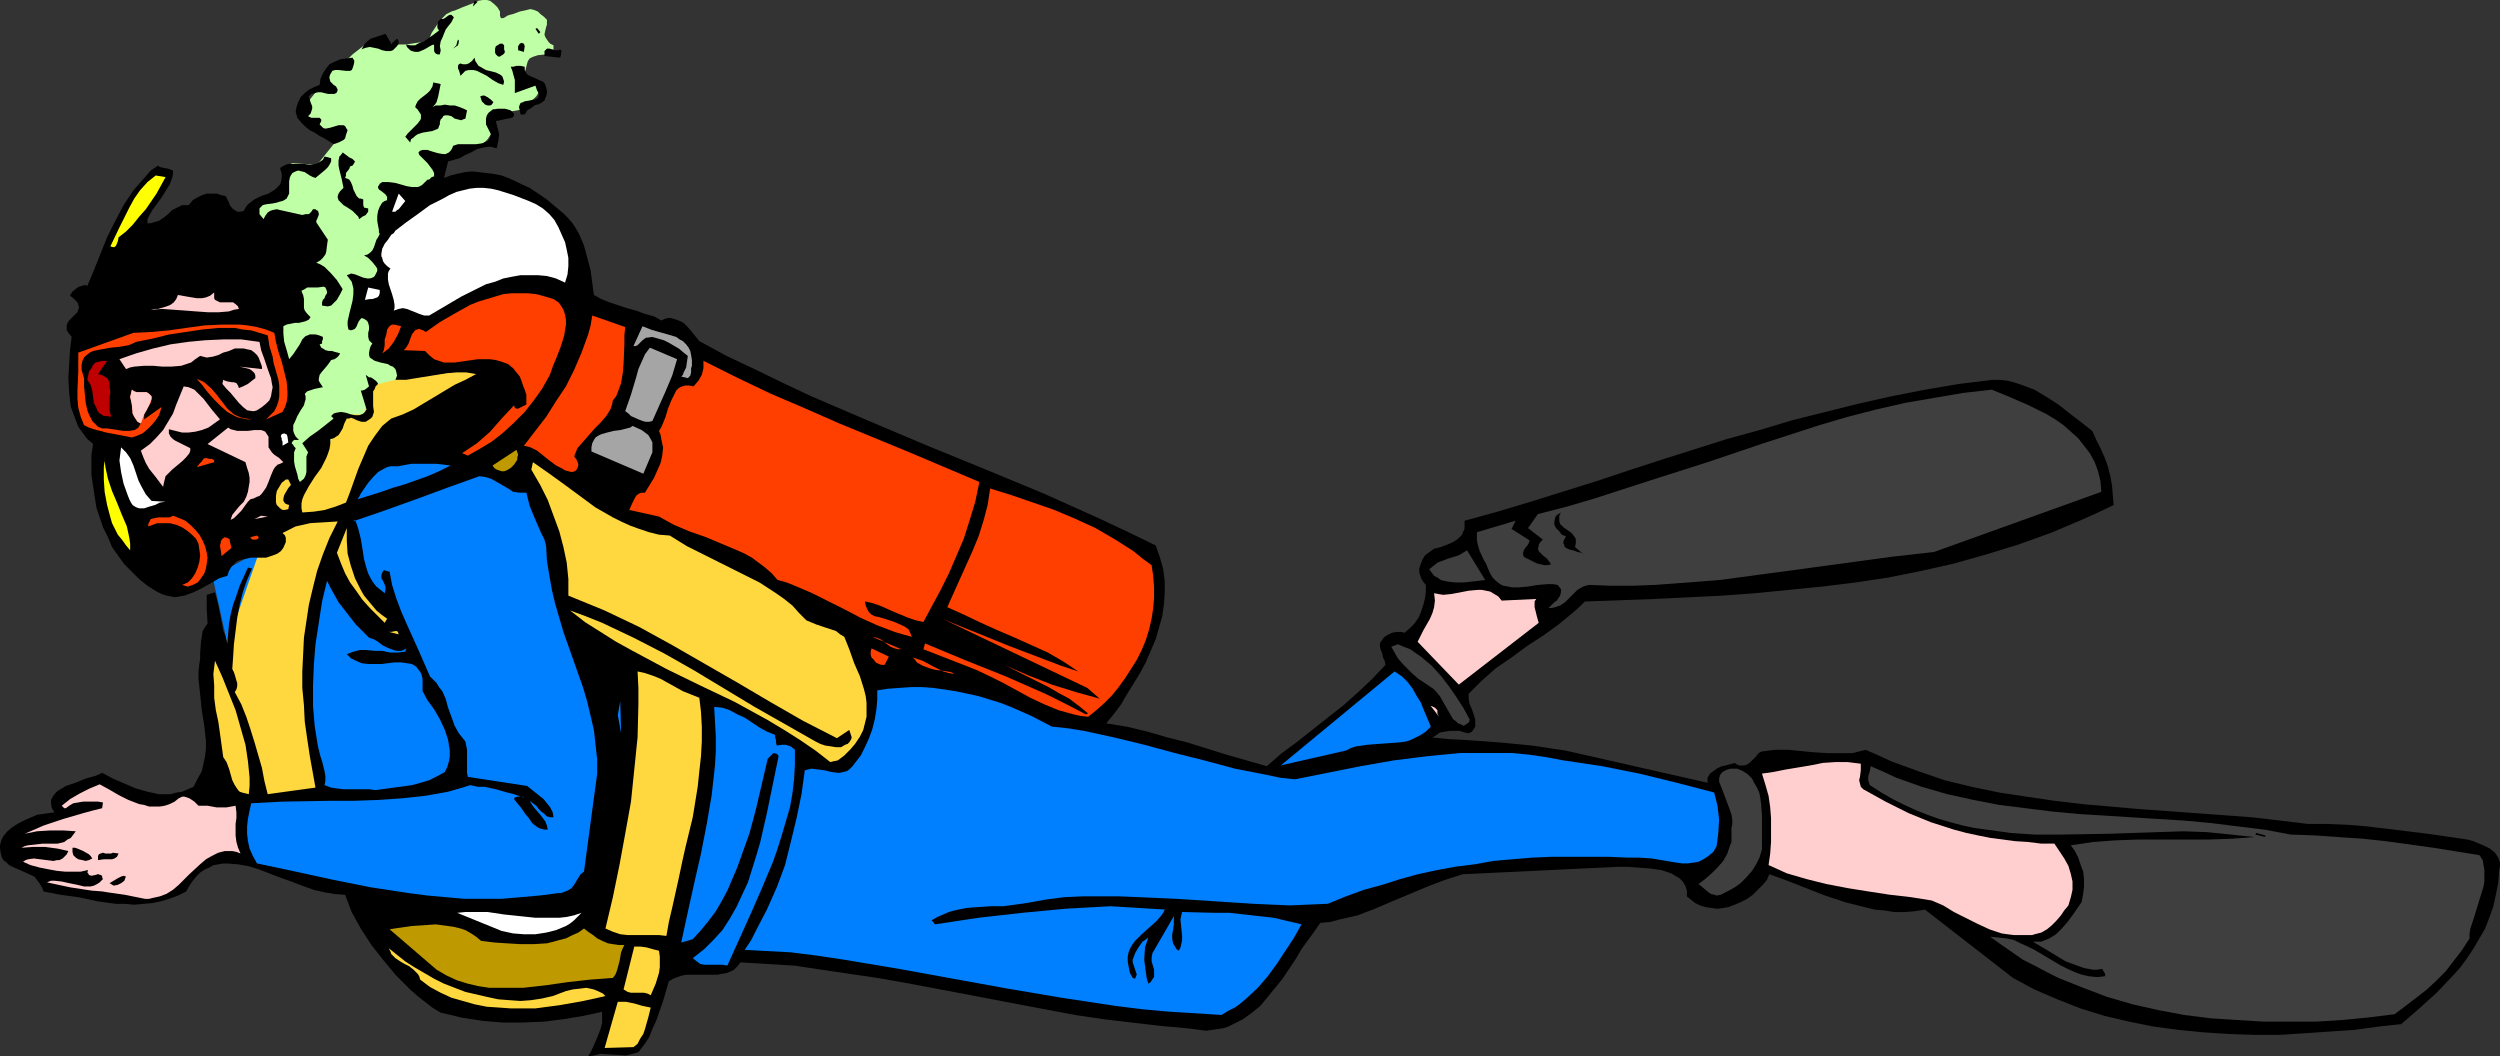 <?xml version="1.0" encoding="UTF-8" standalone="no"?>
<svg
   version="1.0"
   width="129.766mm"
   height="54.823mm"
   id="svg84"
   sodipodi:docname="Scuba Diver 23.wmf"
   xmlns:inkscape="http://www.inkscape.org/namespaces/inkscape"
   xmlns:sodipodi="http://sodipodi.sourceforge.net/DTD/sodipodi-0.dtd"
   xmlns="http://www.w3.org/2000/svg"
   xmlns:svg="http://www.w3.org/2000/svg">
  <rect width="100%" height="100%" fill="#333333" stroke="none"/>
  <sodipodi:namedview
     id="namedview84"
     pagecolor="#ffffff"
     bordercolor="#000000"
     borderopacity="0.25"
     inkscape:showpageshadow="2"
     inkscape:pageopacity="0.0"
     inkscape:pagecheckerboard="0"
     inkscape:deskcolor="#d1d1d1"
     inkscape:document-units="mm" />
  <defs
     id="defs1">
    <pattern
       id="WMFhbasepattern"
       patternUnits="userSpaceOnUse"
       width="6"
       height="6"
       x="0"
       y="0" />
  </defs>
  <path
     style="fill:#bfffa5;fill-opacity:1;fill-rule:evenodd;stroke:none"
     d="m 49.126,41.538 6.302,-3.717 1.778,-5.819 5.01,0.323 3.232,-4.041 -1.131,-2.263 h -0.162 -0.162 l -0.162,-0.162 -0.485,-0.323 -0.808,-0.485 -0.97,-0.647 -0.808,-0.808 -0.808,-0.808 -0.162,-0.485 -0.162,-0.485 v -0.323 -0.485 l 0.485,-0.808 0.646,-0.647 1.293,-1.616 0.808,-0.485 0.485,-0.485 0.323,-0.323 0.162,-0.162 v 0 -0.162 l 0.323,-0.485 0.323,-0.647 0.808,-1.455 0.485,-0.808 0.485,-0.485 0.485,-0.162 0.485,-0.162 0.646,-0.323 0.646,-0.485 0.646,-0.647 1.454,-1.131 0.808,-0.647 0.808,-0.323 0.808,-0.323 h 0.97 l 1.939,0.162 1.939,0.323 h 0.97 0.808 L 83.87,8.081 v 0 l 0.162,-0.323 0.162,-0.162 0.162,-0.323 0.323,-0.808 0.646,-0.97 L 85.971,4.526 86.779,3.556 87.587,2.748 88.557,2.263 89.526,1.94 90.657,1.455 92.758,0.647 93.728,0.162 94.697,0 h 0.808 l 0.646,0.162 0.808,0.647 0.646,0.647 0.485,0.808 v 0.808 l 0.162,0.485 v 0 h 0.323 0.162 l 0.323,-0.162 0.485,-0.323 0.485,-0.162 0.646,-0.162 1.293,-0.485 1.454,-0.323 0.646,-0.162 0.646,0.162 0.808,0.323 0.485,0.485 0.646,0.485 0.323,0.323 0.323,0.323 v 0.323 0.323 0.323 l -0.162,0.485 -0.162,0.647 -0.162,0.808 0.162,0.485 0.323,0.485 0.323,0.485 0.323,0.323 0.323,0.162 0.323,0.162 v 0 1.778 h -0.646 -0.808 l -1.616,0.162 -0.97,0.323 -0.646,0.323 -0.323,0.485 -0.162,0.485 -0.162,0.647 -0.323,1.293 v 0.647 l -0.162,0.485 v 0.485 0 h 0.162 0.323 l 1.131,0.162 0.485,0.162 0.485,0.162 0.323,0.485 v 0.808 l -0.162,0.647 -0.323,0.485 -0.485,0.485 -0.485,0.323 -0.808,0.485 -0.485,0.485 -0.162,0.323 -0.162,0.323 -0.323,0.162 -0.808,0.162 -0.97,0.162 H 99.384 98.414 L 97.445,21.658 96.798,21.496 h -0.162 v 0 0.162 l 0.162,0.323 v 0.323 l 0.162,0.647 0.162,0.808 -0.162,0.808 -0.162,0.97 -0.485,0.808 -0.646,0.97 -0.808,0.808 -0.97,0.647 -0.97,0.647 -0.97,0.323 -0.646,0.323 -0.485,0.162 h -0.162 v 0 l -5.01,1.293 v 0.162 l 0.162,0.323 0.162,0.485 v 0.647 l 0.162,0.808 -0.162,0.808 -0.323,0.647 -0.485,0.808 -0.485,0.485 -0.485,0.485 -0.323,0.162 -0.485,0.162 -0.323,0.162 h -0.485 l -0.485,-0.162 -0.646,-0.162 -1.616,-0.323 -1.454,-0.323 h -0.646 l -0.485,-0.162 h -0.323 -0.162 l -1.616,5.495 v 0 0.162 0.323 l -0.162,0.323 -0.162,0.97 -0.162,1.293 -0.323,2.263 -0.323,0.97 v 0.485 l -0.162,0.323 v 0.485 l 0.162,0.485 0.808,0.97 0.323,0.485 0.323,0.485 v 0.647 l -0.323,0.485 -0.646,0.647 -0.646,0.323 -0.808,0.323 -0.808,0.323 -0.808,0.162 H 70.781 70.134 v 5.819 l 3.717,1.778 7.595,12.445 L 60.438,98.107 45.41,82.914 Z"
     id="path1" />
  <path
     style="fill:#ffd83f;fill-opacity:1;fill-rule:evenodd;stroke:none"
     d="m 43.794,118.472 20.038,-30.547 4.686,-6.627 h 2.909 l 0.97,-5.495 5.171,-1.293 20.523,-2.748 -25.048,28.285 -3.394,59.478 -22.139,0.323 z"
     id="path2" />
  <path
     style="fill:#007fff;fill-opacity:1;fill-rule:evenodd;stroke:none"
     d="m 41.693,113.138 2.909,13.092 6.302,-18.102 z"
     id="path3" />
  <path
     style="fill:#000000;fill-opacity:1;fill-rule:evenodd;stroke:none"
     d="m 17.13,56.084 1.293,-3.071 1.293,-3.233 1.293,-3.233 1.616,-3.233 1.616,-3.071 1.939,-2.909 1.131,-1.293 1.131,-1.293 1.131,-1.293 1.454,-0.97 0.162,0.162 0.323,0.162 0.808,0.162 0.808,0.162 0.808,0.323 v 0.647 l -0.162,0.808 -0.485,1.293 -0.808,1.293 -0.808,1.293 -1.778,2.424 -0.646,1.131 -0.323,0.647 v 0.808 h 0.646 l 0.485,-0.162 1.131,-0.323 0.97,-0.647 0.808,-0.647 0.808,-0.808 0.97,-0.485 0.97,-0.485 h 0.646 0.646 l 0.808,-0.97 0.808,-0.485 0.97,-0.485 0.97,-0.323 h 0.97 0.97 l 0.97,0.323 0.808,0.162 0.646,1.293 0.162,0.485 0.485,0.647 0.485,0.323 0.485,0.323 h 0.646 l 0.646,-0.162 0.323,-0.647 0.485,-0.647 0.646,-0.485 0.646,-0.485 1.293,-0.647 1.454,-0.485 1.293,-0.808 0.485,-0.485 0.485,-0.485 0.162,-0.485 0.162,-0.808 v -0.808 l -0.323,-1.131 0.485,-0.323 0.646,-0.323 0.485,-0.162 h 0.646 1.131 1.293 l 1.131,0.162 1.131,-0.162 0.485,-0.162 0.485,-0.323 0.485,-0.323 0.323,-0.647 1.293,0.323 v 0.647 l -0.323,0.647 -0.323,0.485 -0.485,0.485 -0.97,0.808 -0.97,0.808 -0.485,-0.162 -0.646,-0.323 -0.97,-0.647 -0.646,-0.162 -0.646,-0.162 -0.485,0.162 -0.646,0.323 -0.323,0.485 -0.162,0.323 -0.162,0.808 v 0.808 0.808 0.808 l -0.323,0.647 -0.162,0.323 -0.485,0.323 -0.323,0.162 -0.646,0.162 -0.485,0.162 -0.808,0.162 -1.293,0.162 -0.646,0.162 -0.485,0.485 -0.162,0.162 v 0.323 0.323 0.485 l 0.808,0.97 0.323,-0.647 0.485,-0.647 0.485,-0.323 0.485,-0.162 0.808,-0.162 0.646,0.162 1.454,0.323 1.454,0.323 1.454,0.323 0.646,-0.162 h 0.646 l 0.485,-0.485 0.323,-0.485 h 0.485 l 0.162,0.162 0.323,0.162 0.162,0.485 v 0.323 l -0.323,0.808 -0.162,0.323 v 0.323 l 2.262,3.394 -0.162,1.131 -0.162,1.293 -0.162,0.485 -0.485,0.647 -0.485,0.485 -0.808,0.485 0.808,0.323 0.808,0.485 1.293,1.293 1.131,1.293 1.131,1.778 -0.485,0.97 -0.646,1.131 -0.808,0.808 -0.323,0.323 -0.646,0.162 -1.131,-0.162 v -0.647 l 0.162,-0.485 0.323,-0.323 0.162,-0.485 0.323,-0.485 v -0.323 l -0.162,-0.485 -0.162,-0.323 -0.323,-0.162 -1.131,0.162 h -0.97 -1.131 l -0.485,0.323 -0.646,0.323 0.162,0.485 0.162,0.323 0.162,0.808 v 1.131 0.647 l 0.162,0.485 0.485,0.647 0.646,0.647 -0.323,0.485 -0.646,0.323 -0.646,0.162 -0.646,0.162 h -0.808 l -0.808,0.162 -0.808,0.162 -0.646,0.323 v 1.455 l 0.162,1.616 0.485,1.616 0.485,1.778 0.808,-0.97 1.293,-1.94 0.485,-0.97 0.646,-0.647 0.485,-0.162 0.323,-0.162 h 0.646 0.485 l 0.646,0.162 0.808,0.323 v 0.485 l -0.162,0.323 V 67.398 l -0.485,0.162 0.323,0.647 0.323,0.162 0.485,0.323 0.646,0.162 h 0.646 l 0.485,0.162 0.646,0.162 0.485,0.162 -0.323,0.485 -0.323,0.323 -0.485,0.323 -0.646,0.162 -0.323,0.485 -0.485,0.647 -0.97,1.131 -0.485,0.647 -0.162,0.808 v 0.323 l 0.162,0.323 0.323,0.485 0.323,0.485 -0.808,0.162 -0.808,0.162 -0.97,0.323 -0.485,0.162 -0.485,0.485 0.162,0.485 v 0.647 l -0.162,0.485 -0.162,0.647 -0.646,0.97 -0.646,1.131 -0.485,1.131 -0.323,0.647 v 0.485 0.647 l 0.162,0.485 0.323,0.647 0.646,0.647 h -0.646 -0.323 l -0.323,0.323 -0.162,0.323 0.323,0.323 0.162,0.323 0.162,0.162 0.162,0.162 -0.323,0.808 v 0.97 0.808 l 0.162,0.97 0.485,1.616 0.162,0.808 0.323,0.647 0.808,-0.647 0.323,-0.647 0.162,-0.647 v -0.647 -0.808 -0.808 -0.808 l 0.323,-0.808 -1.131,-1.778 1.454,-1.293 1.616,-1.131 1.454,-1.131 1.616,-1.293 -0.485,-0.485 0.485,-0.485 0.485,-0.162 0.97,-0.162 0.97,0.162 0.97,0.323 0.808,0.162 h 0.808 l 0.485,-0.162 0.323,-0.162 0.323,-0.323 0.323,-0.485 -1.131,-3.717 h 0.323 l 0.485,-0.162 0.808,-0.647 -0.646,-2.263 0.646,0.485 h 0.323 l 0.323,0.162 0.646,0.485 0.323,0.323 0.162,0.323 -0.485,0.485 -0.162,0.485 -0.323,0.485 v 0.485 1.293 1.131 l 0.162,1.131 -0.162,0.485 -0.162,0.485 -0.323,0.323 -0.485,0.323 -0.485,0.323 H 70.942 l -0.97,-0.323 -0.646,-0.323 -0.485,-0.162 -0.323,0.162 h -0.485 l -0.162,0.323 -0.323,0.647 -0.323,0.97 -0.485,0.808 -0.323,0.485 -0.485,0.323 -0.485,0.323 -0.646,0.162 v 0.97 l -0.162,0.97 -0.323,0.97 -0.323,0.808 -0.97,1.94 -1.293,1.778 -1.131,1.778 -0.97,1.778 -0.323,0.808 -0.162,0.808 v 0.97 l 0.162,0.808 2.262,-0.162 2.101,-0.323 2.101,-0.647 2.101,-0.808 0.808,-2.101 0.808,-2.263 0.808,-2.263 0.97,-2.263 0.97,-2.263 1.293,-1.94 1.454,-1.94 0.97,-0.808 0.808,-0.647 2.262,-0.808 2.101,-0.97 4.04,-2.424 4.04,-2.424 2.101,-0.97 2.101,-1.131 -1.939,-0.323 h -1.939 l -1.939,0.162 -1.939,0.323 -4.04,0.647 -1.939,0.323 h -2.101 l 0.323,-0.808 -0.162,-0.808 -0.162,-0.485 -0.485,-0.485 -0.485,-0.162 -0.485,-0.323 -1.454,-0.323 -1.131,-0.323 -0.485,-0.323 -0.485,-0.323 -0.162,-0.485 v -0.485 l 0.162,-0.808 0.162,-0.485 0.323,-0.485 -0.323,-0.323 -0.323,-0.323 -0.162,-0.647 V 65.297 l 0.162,-0.647 v -0.647 l -0.162,-0.647 -0.162,-0.323 -0.162,-0.162 -0.485,-0.323 -0.485,-0.162 -0.323,0.323 -0.323,0.485 -0.323,0.808 -0.323,0.485 -0.323,0.162 -0.485,0.162 -0.485,-0.162 -0.162,-0.808 v -0.808 l 0.323,-1.455 0.323,-1.293 0.323,-1.293 0.162,-1.293 v -1.131 l -0.162,-0.647 -0.162,-0.647 -0.485,-0.647 -0.485,-0.647 0.485,-0.162 0.323,-0.162 0.808,0.162 0.808,0.323 0.808,0.323 0.808,0.162 h 0.646 l 0.485,-0.162 0.323,-0.323 0.162,-0.323 0.323,-0.647 v -0.485 l -0.323,-0.485 -0.646,-0.808 -0.808,-0.808 -0.808,-0.485 0.646,-0.162 0.485,-0.323 0.485,-0.485 0.323,-0.647 0.485,-1.455 0.323,-0.485 0.323,-0.647 -0.162,-0.323 v -0.485 l -0.162,-0.808 -0.162,-0.97 v -0.97 l 0.162,-0.97 0.323,-0.808 0.485,-0.808 0.485,-0.323 0.485,-0.162 V 38.952 38.629 l -0.323,-0.485 -0.808,-0.647 -0.485,-0.323 -0.162,-0.323 v -0.323 l 0.162,-0.162 0.162,-0.323 0.485,-0.323 h 0.646 0.646 l 1.293,0.162 1.131,0.323 1.131,0.323 0.97,0.162 h 1.131 l 0.485,-0.162 0.485,-0.323 0.485,-0.485 0.485,-0.485 h 0.323 l 0.162,-0.162 0.323,-0.323 0.485,-0.162 v -0.647 l -0.323,-0.647 -0.485,-0.647 -0.485,-0.647 -1.131,-1.131 -0.485,-0.485 -0.162,-0.485 0.323,-0.323 0.485,-0.162 h 0.97 l 0.485,0.162 0.485,0.162 1.131,0.323 0.97,0.162 h 0.485 l 0.323,-0.162 0.323,-0.162 0.323,-0.323 0.323,-0.485 0.162,-0.485 0.97,-0.323 h 1.131 2.424 l 1.131,-0.162 0.808,-0.323 0.323,-0.162 0.323,-0.323 0.162,-0.485 0.162,-0.485 -0.646,-1.293 -0.323,-0.647 v -0.647 -0.485 l 0.162,-0.647 0.323,-0.485 0.808,-0.647 0.97,-0.162 h 0.97 0.485 l 0.646,0.162 0.485,0.162 0.323,0.323 0.323,0.323 v 0.323 l -0.162,0.323 -0.323,0.162 -3.07,0.647 0.323,1.293 0.323,1.293 -0.162,1.293 -0.323,1.455 -0.646,-0.162 -0.646,-0.162 -1.293,0.162 -1.293,0.323 -1.131,0.647 -1.131,0.485 -1.131,0.647 -1.131,0.323 -1.131,0.323 -0.808,3.233 1.293,-0.485 1.293,-0.323 1.454,-0.323 1.454,-0.162 1.454,0.162 1.293,0.162 1.454,0.162 1.616,0.323 1.293,0.485 1.454,0.647 1.293,0.647 1.454,0.647 2.424,1.616 1.131,0.808 1.131,0.97 0.97,0.808 0.97,0.808 0.97,0.97 0.808,0.97 0.646,0.97 0.646,1.131 0.97,2.263 0.646,2.424 0.646,2.424 0.323,2.424 0.323,2.424 1.454,0.808 1.616,0.647 3.394,1.131 1.778,0.485 1.778,0.647 1.778,0.485 1.454,0.808 0.646,-0.323 0.646,-0.162 h 0.485 l 0.646,0.162 0.97,0.323 0.97,0.485 0.808,0.808 0.808,0.97 1.454,1.778 5.333,2.909 5.494,2.586 5.656,2.748 5.494,2.586 11.312,4.849 11.474,4.849 11.474,4.687 11.312,4.687 11.15,5.01 5.494,2.586 5.333,2.586 0.808,2.263 0.646,2.263 0.323,2.424 v 2.263 l -0.162,2.424 -0.323,2.263 -0.646,2.263 -0.646,2.263 -0.97,2.263 -0.97,2.263 -1.131,2.101 -1.293,2.101 -1.293,2.101 -1.131,1.94 -1.454,1.94 -1.454,1.778 4.04,0.646 4.04,0.97 3.878,1.131 3.878,0.97 7.757,2.424 7.918,2.263 2.747,-2.424 3.07,-2.263 3.07,-2.424 6.141,-4.849 2.909,-2.586 2.747,-2.586 2.586,-2.748 -0.162,-0.808 -0.323,-0.646 -0.162,-0.808 -0.323,-0.808 -0.162,-0.808 0.162,-0.646 0.323,-0.323 0.162,-0.323 0.323,-0.323 0.485,-0.323 0.97,-0.485 0.808,-0.162 h 0.97 l 0.646,0.162 0.97,-0.808 0.97,-0.97 0.808,-1.131 0.485,-1.131 0.485,-1.455 0.323,-1.293 0.162,-1.293 v -1.293 l -0.646,-0.808 -0.323,-0.646 -0.323,-0.97 v -0.808 l 0.323,-0.97 0.323,-0.808 0.485,-0.808 0.646,-0.485 1.131,-0.808 1.293,-0.323 1.293,-0.485 1.131,-0.485 0.97,-0.647 0.323,-0.323 0.485,-0.485 0.162,-0.485 0.323,-0.646 v -0.808 -0.808 l 6.464,-1.778 6.464,-1.94 12.928,-4.041 6.302,-2.101 6.464,-2.101 12.766,-4.041 6.464,-1.778 6.464,-1.94 6.464,-1.616 6.464,-1.616 6.464,-1.455 6.626,-1.293 6.626,-1.131 6.626,-0.808 h 1.454 l 1.454,0.162 1.293,0.323 1.454,0.485 1.293,0.485 1.293,0.485 2.424,1.455 2.262,1.455 2.262,1.778 2.101,1.616 2.262,1.778 0.808,1.778 0.808,1.616 0.808,1.778 0.646,1.778 0.485,1.94 0.323,1.778 0.162,1.94 0.162,1.94 -3.07,1.455 -3.232,1.455 -6.141,2.586 -6.302,2.263 -6.302,1.94 -6.302,1.778 -6.464,1.455 -6.464,1.293 -6.464,0.97 -6.626,0.808 -6.464,0.646 -6.626,0.647 -6.626,0.485 -13.251,0.647 -13.413,0.485 -1.131,1.131 -1.293,1.131 -2.747,2.263 -2.909,2.101 -3.232,2.101 -3.07,2.263 -3.07,2.101 -2.747,2.424 -1.293,1.293 -1.293,1.293 v 0.485 0.485 l 0.162,0.97 0.485,1.131 0.323,0.97 0.323,0.97 v 0.97 0.485 l -0.323,0.485 -0.323,0.485 -0.646,0.323 -0.808,-0.162 -0.97,-0.323 h -0.97 -0.97 l -0.97,0.162 -0.97,0.162 -0.646,0.485 -0.808,0.485 3.07,0.323 3.232,0.162 6.787,0.485 6.626,0.646 3.232,0.485 3.232,0.485 27.795,6.303 v -0.485 -0.485 l 0.485,-0.808 0.646,-0.485 0.646,-0.485 0.97,-0.485 0.808,-0.162 1.778,-0.485 0.485,0.323 0.485,0.162 h 0.323 0.485 l 0.646,-0.162 0.646,-0.485 1.131,-1.131 0.485,-0.646 0.646,-0.323 2.586,-0.323 h 2.586 l 5.01,0.485 2.586,0.162 h 2.424 2.586 l 1.293,-0.323 1.293,-0.323 2.586,1.131 2.424,1.131 5.333,1.94 5.171,1.778 5.333,1.293 5.494,1.131 5.333,0.808 5.494,0.808 5.494,0.647 11.15,0.97 11.15,0.808 10.989,0.808 5.494,0.646 5.333,0.647 h 3.878 l 3.878,0.162 3.878,0.323 4.04,0.485 7.918,0.97 7.757,1.131 1.131,0.323 1.131,0.485 1.131,0.485 0.97,0.485 0.97,0.808 0.646,0.97 0.162,0.485 0.162,0.485 v 0.808 l -0.162,0.647 -0.162,2.424 -0.485,2.424 -0.485,2.263 -0.808,2.263 -0.808,2.101 -1.131,1.94 -1.131,1.94 -1.293,1.94 -1.293,1.778 -1.454,1.616 -3.232,3.394 -3.394,3.071 -3.555,3.071 -4.525,0.485 -4.686,0.646 -4.848,0.323 -4.686,0.323 -5.01,0.323 h -5.01 l -4.848,-0.162 -5.01,-0.323 -5.01,-0.485 -4.848,-0.646 -4.848,-0.97 -4.848,-1.131 -4.686,-1.455 -4.525,-1.778 -4.525,-1.94 -4.202,-2.263 -17.291,-13.415 -2.101,0.323 -1.939,0.162 h -1.939 l -1.939,-0.323 -1.939,-0.162 -1.939,-0.485 -3.878,-0.97 -3.878,-1.293 -3.717,-1.455 -3.717,-1.455 -3.555,-1.293 -0.485,1.131 -0.808,0.97 -0.97,0.97 -0.97,0.97 -1.131,0.808 -1.293,0.647 -1.131,0.485 -1.293,0.485 -0.97,0.162 -1.131,0.162 -1.131,-0.162 -1.131,-0.162 -1.131,-0.323 -0.97,-0.485 -0.808,-0.646 -0.808,-0.646 v -1.131 l -0.323,-0.97 -0.485,-0.808 -0.646,-0.647 -0.808,-0.485 -0.808,-0.485 -0.97,-0.323 -0.97,-0.323 -2.262,-0.323 -2.262,-0.162 -2.101,-0.162 h -0.97 -0.808 l -30.542,1.455 -3.555,1.131 -3.394,1.293 -6.949,2.909 -3.394,1.455 -3.394,1.293 -3.555,0.808 -1.778,0.485 -1.939,0.162 -1.131,1.616 -1.293,1.778 -1.293,1.778 -1.131,1.94 -2.586,3.879 -1.454,1.778 -1.454,1.778 -1.454,1.778 -1.616,1.293 -1.778,1.293 -1.939,0.97 -0.97,0.485 -0.97,0.323 -1.131,0.162 -1.131,0.162 -1.131,0.162 -1.131,-0.162 -1.293,-0.162 -1.293,-0.162 -5.333,-0.485 -5.494,-0.647 -5.494,-0.646 -5.494,-0.808 -11.15,-2.101 -10.989,-2.101 -11.15,-2.101 -5.494,-0.97 -5.494,-0.808 -5.494,-0.808 -5.333,-0.808 -5.333,-0.323 -5.333,-0.323 -0.646,0.808 -0.646,0.646 -0.646,0.323 -0.808,0.323 -0.97,0.162 -0.808,0.162 h -4.04 -2.101 l -0.808,0.162 -0.97,0.323 -0.808,0.323 -0.808,0.485 -1.131,3.879 -1.293,3.717 -0.808,1.778 -0.646,1.616 -0.97,1.455 -1.131,1.455 -1.131,0.323 -1.293,0.323 -2.424,-0.162 -2.586,-0.162 -1.293,0.323 -1.131,0.162 0.485,-0.808 0.485,-0.97 0.97,-2.263 0.485,-1.293 0.323,-1.131 v -1.131 -1.131 l -3.717,0.808 -3.878,0.646 -3.878,0.485 -4.04,0.162 h -4.04 l -3.878,-0.323 -4.202,-0.646 -1.939,-0.485 -2.101,-0.485 -1.616,-0.97 -1.454,-1.131 -1.454,-1.131 -1.454,-1.293 -2.747,-2.748 -2.424,-2.909 -2.424,-3.071 -2.101,-3.233 -1.778,-3.233 -1.293,-3.394 -2.101,-0.162 -1.939,-0.323 -2.101,-0.485 -2.262,-0.808 -2.101,-0.808 -2.262,-0.808 -2.101,-0.808 -2.101,-0.808 -2.101,-0.646 -1.939,-0.323 -2.101,-0.162 h -0.808 l -0.97,0.162 -0.97,0.162 -0.808,0.485 -0.808,0.323 -0.97,0.647 -0.646,0.646 -0.808,0.97 -0.646,0.97 -0.646,1.131 -1.616,0.808 -1.778,0.646 -1.616,0.485 -1.616,0.323 -1.778,0.162 -1.778,0.162 -1.778,-0.162 h -1.778 l -3.555,-0.485 -3.717,-0.808 -3.555,-0.485 -3.394,-0.646 -0.323,-0.808 -0.485,-0.808 -0.485,-0.647 -0.485,-0.646 L 5.333,171.324 3.878,170.677 2.424,170.031 1.778,169.707 1.293,169.223 0.646,168.738 0.323,168.091 0.162,167.445 0,166.475 v -0.647 l 0.162,-0.646 0.162,-0.485 0.323,-0.646 0.808,-0.97 0.97,-0.808 1.293,-0.808 1.293,-0.647 1.131,-0.485 1.131,-0.485 3.394,-0.485 -0.485,-0.808 -0.162,-0.808 v -0.808 l 0.323,-0.647 0.485,-0.646 0.485,-0.485 0.808,-0.485 0.808,-0.485 1.939,-0.646 1.939,-0.808 1.778,-0.485 0.808,-0.323 0.646,-0.323 2.101,1.131 2.262,0.97 2.262,0.97 2.262,0.647 2.262,0.485 h 1.131 1.131 l 1.131,-0.323 1.131,-0.162 1.131,-0.485 1.131,-0.485 0.808,-1.616 0.808,-1.455 0.323,-1.455 0.323,-1.455 0.162,-1.455 v -1.616 l -0.323,-2.909 -0.485,-3.071 -0.323,-3.071 -0.323,-3.071 v -1.455 l 0.162,-1.455 0.162,-1.131 v -0.97 l 0.162,-2.263 0.162,-0.97 0.162,-1.131 0.485,-0.808 0.485,-0.647 -0.162,-2.748 v -1.455 -1.455 l 1.616,-0.485 0.646,2.424 0.97,5.01 0.485,1.293 0.323,1.293 0.162,-1.94 0.162,-1.94 0.323,-1.778 0.485,-1.94 0.646,-1.778 0.646,-1.94 0.808,-1.778 0.808,-1.778 0.808,0.162 -0.97,2.263 -0.808,2.263 -0.646,2.586 -0.485,2.586 -0.323,2.586 -0.323,2.586 -0.162,2.586 -0.162,2.263 0.323,0.647 0.162,0.485 0.323,1.131 0.162,0.485 v 0.646 l -0.162,0.646 -0.323,0.485 1.293,2.424 0.97,2.424 0.808,2.424 0.808,2.586 1.454,5.01 0.485,2.586 0.646,2.586 9.373,-1.293 -1.131,-6.303 -0.485,-3.233 -0.485,-3.394 -0.162,-3.233 -0.323,-3.394 v -3.233 l 0.162,-3.233 0.162,-3.394 0.485,-3.233 0.485,-3.233 0.808,-3.394 0.808,-3.233 1.131,-3.233 1.293,-3.233 1.616,-3.233 -2.586,0.162 -2.747,0.162 -1.454,0.323 -1.454,0.323 -1.293,0.646 -1.293,0.647 0.485,0.485 0.162,0.485 v 0.323 0.485 l -0.485,1.131 -0.485,0.646 -0.646,0.485 -0.808,0.323 -1.454,0.485 h -3.07 l -1.454,0.323 -0.646,0.162 -0.646,0.323 -0.485,0.485 -0.485,0.485 -0.485,0.808 -0.323,0.97 -1.616,0.485 -1.616,0.97 -1.778,0.97 -1.616,0.808 -1.778,0.646 -0.97,0.162 -0.808,0.162 -0.97,-0.162 -0.808,-0.162 -0.97,-0.323 -0.97,-0.485 -1.778,-1.131 -1.616,-1.293 -1.454,-1.455 -1.454,-1.455 -1.293,-1.778 -1.131,-1.616 -0.808,-1.94 -0.97,-1.94 -0.646,-1.94 -0.646,-1.94 -0.323,-2.101 -0.323,-2.101 -0.323,-2.101 v -2.101 -1.94 l 0.323,-2.101 -1.131,-0.97 -0.97,-1.293 -0.808,-1.131 -0.485,-1.293 -0.485,-1.293 -0.485,-1.293 -0.162,-1.293 -0.162,-1.455 -0.162,-2.909 0.162,-2.748 0.162,-2.748 0.323,-2.586 -0.646,-0.808 -0.323,-0.485 v -0.485 -0.485 l 0.162,-0.485 0.323,-0.485 0.808,-0.808 0.808,-0.808 0.162,-0.485 0.162,-0.485 -0.162,-0.485 -0.162,-0.485 -0.646,-0.647 -0.808,-0.647 0.162,-0.323 0.323,-0.485 0.808,-0.647 0.485,-0.323 0.646,-0.162 0.485,-0.162 z"
     id="path4" />
  <path
     style="fill:#ff3f00;fill-opacity:1;fill-rule:evenodd;stroke:none"
     d="m 26.179,65.297 3.394,-0.162 3.555,-0.323 3.394,-0.485 3.555,-0.485 3.394,-0.162 h 1.778 1.778 l 1.616,0.162 1.778,0.323 1.778,0.485 1.616,0.647 0.323,1.778 0.485,1.94 0.646,1.94 0.485,1.94 0.485,1.94 0.162,1.94 v 0.97 l -0.162,1.131 -0.323,0.97 -0.485,0.97 -3.232,1.455 0.808,-0.808 0.808,-0.808 0.485,-0.97 0.323,-0.97 0.162,-0.97 v -0.97 -1.131 l -0.162,-1.131 -0.646,-2.263 -0.323,-1.131 -0.162,-1.131 -0.646,-2.101 -0.162,-1.131 -0.162,-0.97 -1.616,-0.485 -1.616,-0.485 -1.616,-0.162 -1.616,-0.323 h -3.232 l -3.232,0.323 -3.232,0.485 -3.232,0.485 -3.232,0.808 -3.232,0.647 -0.646,0.323 -0.808,0.323 -1.778,0.323 -1.778,0.162 -1.778,0.323 -1.616,0.323 -0.646,0.323 -0.646,0.485 -0.485,0.485 -0.323,0.647 -0.162,0.808 v 0.97 l 0.485,1.616 v 1.616 l 0.323,3.233 0.323,1.455 0.323,0.808 0.323,0.647 0.323,0.647 0.485,0.485 0.646,0.647 0.808,0.323 h 0.97 l 1.131,0.162 2.101,0.323 h 1.131 l 0.97,-0.162 0.323,-0.162 0.485,-0.323 0.162,-0.323 0.323,-0.485 -0.646,-0.323 -0.323,-0.485 -0.323,-0.485 -0.323,-0.647 -0.162,-1.778 -0.162,-0.808 -0.162,-0.647 0.323,-1.455 0.485,0.323 0.485,0.162 h 0.97 0.485 0.485 l 0.485,0.323 0.485,0.485 v 0.647 l -0.162,0.647 -0.646,0.97 -0.646,1.131 v 0.485 0.647 l 3.394,-2.424 -0.162,0.647 -0.323,0.97 -0.646,0.97 -0.808,0.97 -0.808,0.808 -0.97,0.808 -1.131,0.485 -0.97,0.323 -2.424,-0.485 -2.586,-0.485 -2.424,-0.647 -0.97,-0.323 -0.97,-0.485 -0.646,-1.616 -0.485,-1.778 -0.162,-1.778 v -1.778 l 0.162,-3.556 v -3.717 z"
     id="path5" />
  <path
     style="fill:#ffcece;fill-opacity:1;fill-rule:evenodd;stroke:none"
     d="m 27.634,83.076 -0.646,-0.323 -0.323,-0.485 -0.323,-0.485 -0.323,-0.647 -0.162,-1.778 -0.162,-0.808 -0.162,-0.647 0.323,-1.455 0.485,0.323 0.485,0.162 h 0.97 0.485 0.485 l 0.485,0.323 0.485,0.485 v 0.485 l -0.162,0.485 -0.323,0.808 -0.485,0.97 -0.485,0.808 z"
     id="path6" />
  <path
     style="fill:#ffff00;fill-opacity:1;fill-rule:evenodd;stroke:none"
     d="m 30.542,34.426 1.939,0.323 -1.778,3.233 -2.101,3.071 -1.293,1.455 -1.293,1.616 -1.293,1.293 -1.454,1.131 -0.162,0.808 -0.323,0.808 -0.162,0.162 -0.162,0.162 h -0.323 l -0.485,-0.162 1.778,-3.717 1.939,-3.879 0.97,-1.778 1.131,-1.616 1.454,-1.616 z"
     id="path7" />
  <path
     style="fill:#bf0000;fill-opacity:1;fill-rule:evenodd;stroke:none"
     d="m 21.008,70.792 -1.778,2.586 0.646,0.162 0.646,0.323 0.485,0.323 0.323,0.485 0.162,0.485 v 0.647 l 0.162,1.131 -0.162,1.131 v 1.293 1.293 l 0.162,0.485 0.162,0.647 -0.808,-0.162 h -0.646 l -0.485,-0.323 -0.485,-0.323 -0.323,-0.485 -0.162,-0.485 -0.485,-0.97 -0.162,-1.131 -0.162,-1.293 -0.323,-1.131 -0.646,-0.97 0.162,-0.808 0.162,-0.808 0.485,-0.647 0.323,-0.647 0.485,-0.485 0.646,-0.162 0.808,-0.162 z"
     id="path8" />
  <path
     style="fill:#ffcece;fill-opacity:1;fill-rule:evenodd;stroke:none"
     d="m 50.904,67.075 0.162,0.808 0.162,0.808 0.646,1.778 0.646,1.94 0.646,1.778 0.162,0.97 0.162,0.808 -0.162,0.808 -0.162,0.97 -0.323,0.808 -0.646,0.647 -0.808,0.647 -0.97,0.647 -0.485,0.162 h -0.485 l -0.97,-0.162 -0.808,-0.647 -0.808,-0.808 -1.616,-1.94 -0.808,-0.808 -0.808,-0.97 0.162,-0.808 0.323,0.162 0.485,0.162 0.97,0.162 h 0.323 l 0.485,0.162 0.323,0.485 0.162,0.485 0.808,-0.323 0.97,-0.485 0.808,-0.647 0.646,-0.485 V 73.702 l -0.162,-0.485 -0.485,-0.485 -0.485,-0.323 -1.939,-0.485 4.363,0.485 v -0.485 l -0.162,-0.485 -0.485,-1.293 -0.323,-0.485 -0.485,-0.485 -0.646,-0.485 -0.808,-0.162 -0.646,-0.162 h -0.646 -1.131 l -1.131,0.485 -1.131,0.323 -0.97,0.485 -1.131,0.323 -1.131,0.162 -0.646,-0.162 -0.646,-0.162 -0.97,0.647 -0.808,0.647 -0.97,0.323 -0.97,0.323 -1.939,0.162 h -1.778 l -1.778,-0.162 h -1.778 l -1.939,0.162 -0.808,0.162 -0.808,0.323 -1.293,-1.94 3.232,-1.131 3.394,-0.97 3.394,-0.808 3.394,-0.485 3.394,-0.323 3.555,-0.162 h 3.555 z"
     id="path9" />
  <path
     style="fill:#ffff00;fill-opacity:1;fill-rule:evenodd;stroke:none"
     d="m 20.685,89.218 -0.162,1.131 0.162,1.293 0.485,2.263 0.808,2.424 0.97,2.263 0.97,2.424 0.97,2.263 0.485,2.263 0.162,1.131 v 1.293 l -0.808,-0.97 -0.808,-1.131 -0.808,-0.97 -1.131,-2.263 -0.323,-1.131 -0.646,-2.424 -0.485,-2.586 -0.162,-2.424 v -2.424 z"
     id="path10" />
  <path
     style="fill:#ffcece;fill-opacity:1;fill-rule:evenodd;stroke:none"
     d="m 14.867,163.081 -2.424,-0.162 H 9.858 l -2.586,0.162 -2.424,0.485 3.717,-1.616 3.878,-1.293 3.878,-1.131 1.778,-0.485 1.939,-0.485 0.162,-1.131 -0.97,-0.162 h -0.808 -2.101 l -0.97,0.162 -0.97,0.162 -0.808,0.485 -0.646,0.485 h -0.323 l -0.162,-0.162 -0.162,-0.162 -0.162,-0.162 0.808,-0.646 0.808,-0.647 1.939,-1.131 1.939,-0.97 1.939,-0.808 1.778,0.97 1.939,1.131 1.939,0.97 2.101,0.808 0.97,0.162 0.97,0.323 h 0.97 1.131 l 0.97,-0.162 0.97,-0.323 0.97,-0.485 0.808,-0.646 0.646,-0.323 h 0.485 l 0.485,0.162 0.485,0.162 0.97,0.646 0.808,0.808 h 1.778 l 1.778,0.323 h 1.939 l 1.778,-0.323 0.162,1.293 v 1.131 l -0.162,1.131 v 2.263 l 0.162,1.293 0.323,1.131 0.485,1.131 -0.808,-0.323 -0.808,-0.162 h -0.808 -0.646 l -1.293,0.323 -1.293,0.646 -1.131,0.647 -1.131,0.97 -2.101,1.94 -2.101,2.101 -1.131,0.97 -1.293,0.808 -1.293,0.485 -1.454,0.323 -0.646,0.162 h -0.808 l -0.808,-0.162 -0.808,-0.162 -2.424,-0.485 -2.262,-0.323 -1.131,-0.162 -0.97,-0.162 -2.101,-0.162 -4.202,-0.646 -2.262,-0.485 -2.262,-0.485 0.808,-0.323 h 0.646 l 1.454,0.162 1.454,0.323 1.616,0.323 1.293,0.323 h 1.293 l 0.646,-0.162 0.646,-0.323 0.485,-0.323 0.646,-0.646 -0.162,-0.323 v -0.323 l -0.323,-0.162 -0.485,-0.162 -0.485,0.162 -0.808,0.162 -0.485,-0.162 -0.162,-0.323 -0.162,-0.162 0.162,-0.485 -1.454,0.323 h -1.454 -1.616 l -1.616,-0.162 -1.778,-0.323 -1.616,-0.323 -1.778,-0.485 -1.454,-0.646 0.485,-0.323 0.485,-0.162 1.131,-0.162 1.293,0.162 1.293,0.162 1.293,0.162 0.646,-0.162 h 0.485 l 0.646,-0.323 0.323,-0.323 0.485,-0.485 0.323,-0.646 -2.101,-0.485 -2.424,-0.323 H 6.464 l -2.262,0.162 0.646,-0.323 0.646,-0.162 1.454,-0.162 1.454,-0.162 h 1.454 1.454 l 0.646,-0.162 0.646,-0.162 0.646,-0.485 0.646,-0.323 0.485,-0.646 z"
     id="path11" />
  <path
     style="fill:#ffffff;fill-opacity:1;fill-rule:evenodd;stroke:none"
     d="m 23.755,87.763 0.485,0.485 0.485,0.485 0.808,1.131 0.646,1.455 0.485,1.455 0.485,1.455 0.646,1.293 0.808,1.455 1.131,1.293 2.747,0.162 -1.131,0.162 -0.97,0.485 -1.131,0.323 -0.97,0.323 h -0.97 l -0.485,-0.162 -0.323,-0.162 -0.485,-0.323 -0.323,-0.485 -0.323,-0.647 -0.323,-0.808 -0.808,-2.263 -0.485,-2.263 -0.162,-1.131 -0.162,-1.131 0.162,-1.293 z"
     id="path12" />
  <path
     style="fill:#ffcece;fill-opacity:1;fill-rule:evenodd;stroke:none"
     d="m 34.906,57.862 1.778,0.323 1.939,0.323 h 0.97 l 0.808,-0.162 0.808,-0.323 0.808,-0.647 v 0.647 0.485 l 0.162,0.323 0.323,0.162 0.323,0.162 0.323,0.162 h 0.808 0.97 0.808 l 0.646,0.485 0.323,0.323 0.162,0.485 -0.97,0.162 -0.97,0.323 -1.939,0.162 h -2.262 l -2.262,-0.162 -2.101,-0.162 -2.262,-0.162 -2.262,-0.162 -2.262,0.162 0.646,-0.162 h 0.808 l 1.616,-0.485 0.808,-0.323 0.646,-0.485 0.485,-0.647 z"
     id="path13" />
  <path
     style="fill:#ffcece;fill-opacity:1;fill-rule:evenodd;stroke:none"
     d="m 36.037,75.803 0.97,0.162 1.131,0.485 0.808,0.808 0.97,0.97 1.616,2.101 1.616,1.94 -1.131,0.808 -1.131,0.808 -1.293,0.485 -1.293,0.323 -1.293,0.162 H 35.714 l -1.293,-0.323 -1.293,-0.323 v 0.808 l 0.323,0.647 0.485,0.485 0.485,0.323 1.616,0.808 0.646,0.323 0.646,0.323 v 0.485 l -0.162,0.485 -0.646,0.808 -0.808,0.808 -0.97,0.808 -0.97,0.808 -0.808,0.808 -0.485,0.485 -0.162,0.647 -0.162,0.647 -0.162,0.808 -0.485,-0.647 -0.485,-0.647 -0.485,-0.647 -0.646,-0.808 -0.646,-0.808 -0.646,-1.131 -0.485,-1.131 -0.485,-1.293 1.778,-1.293 1.293,-1.293 1.293,-1.455 0.97,-1.616 0.97,-1.616 0.646,-1.778 z"
     id="path14" />
  <path
     style="fill:#000000;fill-opacity:1;fill-rule:evenodd;stroke:none"
     d="m 14.221,166.313 h 0.485 l 0.485,0.162 1.131,0.485 1.131,0.646 0.323,0.323 0.323,0.485 -0.646,0.323 -0.646,0.162 -0.646,-0.162 -0.808,-0.162 -0.485,-0.323 -0.485,-0.485 -0.162,-0.647 z"
     id="path15" />
  <path
     style="fill:#ff3f00;fill-opacity:1;fill-rule:evenodd;stroke:none"
     d="m 33.936,101.178 1.293,0.485 1.131,0.485 0.97,0.808 0.97,0.97 0.808,0.97 0.646,1.131 0.485,1.131 0.323,1.293 0.162,0.97 -0.162,1.131 -0.162,0.97 -0.323,0.97 -0.646,0.97 -0.646,0.808 -0.97,0.485 -0.97,0.323 -1.131,-0.323 1.131,-0.485 0.808,-0.808 0.646,-0.97 0.485,-1.131 0.323,-1.131 0.162,-1.293 -0.162,-1.131 -0.162,-1.131 -0.485,-0.97 -0.808,-0.808 -0.97,-0.808 -0.97,-0.646 -1.131,-0.485 -1.293,-0.323 h -1.131 -1.293 l -1.778,0.647 v -0.485 l 0.162,-0.323 0.162,-0.323 0.162,-0.323 0.646,-0.162 0.808,-0.162 h 1.454 0.808 z"
     id="path16" />
  <path
     style="fill:#ff3f00;fill-opacity:1;fill-rule:evenodd;stroke:none"
     d="M 49.288,82.268 H 48.48 L 47.672,82.106 46.864,81.944 46.056,81.621 44.602,80.813 l -1.293,-1.131 -1.293,-1.293 -1.293,-1.455 -0.97,-1.293 -1.131,-1.293 0.808,0.323 0.646,0.323 1.293,1.131 1.131,1.293 0.485,0.647 0.646,0.808 0.97,1.293 1.293,1.131 1.454,0.647 0.97,0.162 z"
     id="path17" />
  <path
     style="fill:#000000;fill-opacity:1;fill-rule:evenodd;stroke:none"
     d="m 22.139,167.283 1.131,0.162 -0.323,0.646 -0.485,0.323 -0.485,0.162 h -0.485 -1.131 l -1.131,0.162 v -0.485 -0.323 l 0.162,-0.323 0.323,-0.162 0.485,-0.162 0.485,0.162 h 1.131 z"
     id="path18" />
  <path
     style="fill:#ff3f00;fill-opacity:1;fill-rule:evenodd;stroke:none"
     d="m 40.562,89.864 0.485,0.162 h 0.485 l 0.323,0.162 0.162,0.162 v 0.323 l -3.394,0.97 0.485,-0.647 0.485,-0.485 0.323,-0.485 0.323,-0.162 z"
     id="path19" />
  <path
     style="fill:#000000;fill-opacity:1;fill-rule:evenodd;stroke:none"
     d="m 24.725,171.97 -0.162,0.323 -0.162,0.485 -0.646,0.485 -0.646,0.323 -0.808,0.162 -0.808,-0.485 0.808,-0.485 0.808,-0.485 0.646,-0.323 0.485,-0.162 z"
     id="path20" />
  <path
     style="fill:#ffcece;fill-opacity:1;fill-rule:evenodd;stroke:none"
     d="m 44.763,83.884 0.485,0.323 1.293,0.323 h 0.646 1.454 l 1.293,-0.162 h 1.293 l 0.485,0.162 0.323,0.162 0.323,0.485 0.323,0.485 v 0.647 0.808 0.647 l 0.323,0.485 0.323,0.485 0.485,0.485 0.97,0.647 0.808,0.808 -0.646,0.323 -0.485,0.162 -0.485,0.485 -0.323,0.485 -0.485,1.131 -0.485,1.293 -0.485,1.131 -0.808,1.131 -0.485,0.485 -0.485,0.162 -0.646,0.323 -0.646,0.162 -0.485,0.485 -0.485,0.647 -0.808,1.131 -0.97,0.97 -0.485,0.485 -0.646,0.323 0.162,-0.485 0.162,-0.485 0.646,-0.808 0.808,-0.97 0.808,-0.808 0.485,-0.97 0.323,-0.97 0.162,-0.97 0.162,-0.97 v -0.808 l -0.162,-0.97 -0.323,-0.97 -0.323,-1.131 -7.434,-3.556 z"
     id="path21" />
  <path
     style="fill:#000000;fill-opacity:1;fill-rule:evenodd;stroke:none"
     d="m 62.701,16.647 0.162,-1.131 0.485,-1.131 0.646,-0.97 0.646,-0.808 0.97,-0.485 1.131,-0.485 1.131,-0.162 1.293,-0.162 0.162,0.323 0.162,0.162 v 0.485 l -0.162,0.647 -0.162,0.485 -0.162,0.323 -0.323,0.162 h -0.808 l -1.454,-0.162 h -0.646 l -0.646,0.162 -0.162,0.323 -0.162,0.162 -0.162,0.485 v 0.485 l 0.162,0.647 0.323,0.323 0.323,0.323 0.485,0.323 0.162,0.323 0.162,0.323 -0.162,0.485 -0.162,0.162 -0.323,0.162 h -0.646 -0.646 L 63.67,18.264 63.024,18.102 H 62.378 l -0.646,0.162 -0.646,0.162 -0.485,0.485 0.323,1.131 0.323,0.808 v 0.485 l -0.162,0.485 -0.162,0.485 -0.485,0.485 0.323,0.162 0.323,0.162 h 1.131 0.485 l 0.323,0.323 v 0.162 0.162 l -0.162,0.323 -0.162,0.323 0.323,0.323 0.323,0.323 0.323,0.162 h 0.323 l 0.808,-0.162 1.616,-0.485 h 0.646 0.323 l 0.323,0.162 0.162,0.323 0.323,0.485 -0.162,0.485 -0.162,0.485 -0.162,0.647 -0.323,0.323 -0.97,0.485 -0.97,0.323 -1.778,-1.131 -0.97,-0.485 -0.97,-0.647 -0.97,-0.485 -0.808,-0.647 -0.808,-0.808 -0.808,-0.97 -0.162,-0.647 -0.162,-0.485 0.162,-0.97 0.323,-0.97 0.485,-0.97 0.808,-0.808 0.808,-0.647 0.97,-0.485 z"
     id="path22" />
  <path
     style="fill:#ff3f00;fill-opacity:1;fill-rule:evenodd;stroke:none"
     d="m 44.117,105.38 0.485,0.162 0.323,0.162 0.162,0.162 v 0.323 l 0.162,0.646 0.162,0.647 -1.939,1.616 -0.162,-1.131 -0.162,-0.97 0.162,-0.485 v -0.323 l 0.323,-0.485 z"
     id="path23" />
  <path
     style="fill:#ffd83f;fill-opacity:1;fill-rule:evenodd;stroke:none"
     d="m 42.178,129.624 1.454,3.233 1.293,3.233 1.293,3.233 0.97,3.394 0.97,3.394 0.485,3.233 0.323,3.233 v 1.616 l -0.162,1.616 -0.646,-0.162 -0.646,-0.162 -0.485,-0.162 -0.323,-0.323 -0.646,-0.97 -0.485,-0.97 -0.323,-1.131 -0.323,-1.131 -0.485,-1.293 -0.646,-0.97 -0.646,-4.687 -0.323,-2.263 -0.485,-2.263 -0.323,-2.424 v -2.424 l -0.162,-2.263 z"
     id="path24" />
  <path
     style="fill:#ff3f00;fill-opacity:1;fill-rule:evenodd;stroke:none"
     d="m 50.419,105.057 0.323,0.323 v 0.162 l -0.162,0.162 -0.323,0.162 h -0.646 l -0.323,-0.162 -0.162,-0.323 z"
     id="path25" />
  <path
     style="fill:#ffcece;fill-opacity:1;fill-rule:evenodd;stroke:none"
     d="m 52.52,101.34 -2.586,0.485 1.293,-0.646 z"
     id="path26" />
  <path
     style="fill:#000000;fill-opacity:1;fill-rule:evenodd;stroke:none"
     d="m 75.629,6.627 1.131,1.94 1.131,-0.97 0.162,0.162 0.162,0.323 v 0.323 0.162 l -0.323,0.485 -0.485,0.485 -0.323,0.323 -0.485,0.162 H 75.79 L 74.982,9.859 74.174,9.536 73.366,9.374 72.558,9.213 71.75,9.374 71.266,9.536 l -0.323,0.162 0.323,-0.647 0.323,-0.485 0.485,-0.485 0.646,-0.485 1.454,-0.485 z"
     id="path27" />
  <path
     style="fill:#000000;fill-opacity:1;fill-rule:evenodd;stroke:none"
     d="m 67.226,29.901 0.646,0.485 0.646,0.485 0.646,0.323 0.485,0.485 -0.162,0.323 -0.323,0.485 -0.485,0.162 -0.162,0.485 -0.646,0.808 v 0.485 l -0.162,0.485 0.485,0.162 0.323,0.162 0.323,0.485 0.323,0.808 0.162,0.647 0.323,0.647 0.323,0.647 0.485,0.485 h 0.323 l 0.485,0.162 v 0.323 0.323 0.162 0.323 l 0.162,0.485 0.808,0.162 v 0.323 0.323 l -0.485,0.647 -0.646,0.323 -0.646,0.485 -0.162,-0.485 -0.323,-0.323 -0.808,-0.808 -0.97,-0.647 -0.808,-0.485 -0.808,-0.808 -0.162,-0.162 -0.162,-0.485 v -0.323 l 0.162,-0.485 0.323,-0.485 0.646,-0.647 -0.162,-0.808 -0.162,-0.808 -0.485,-1.94 -0.162,-0.808 v -0.97 l 0.162,-0.808 0.323,-0.323 z"
     id="path28" />
  <path
     style="fill:#ffffff;fill-opacity:1;fill-rule:evenodd;stroke:none"
     d="m 55.752,85.015 0.323,0.162 h 0.162 l 0.162,0.485 0.162,1.131 -1.131,0.647 v -0.323 -0.485 l -0.162,-0.323 v -0.323 l -0.162,-0.323 v -0.162 l 0.162,-0.323 z"
     id="path29" />
  <path
     style="fill:#ffffff;fill-opacity:1;fill-rule:evenodd;stroke:none"
     d="m 57.53,74.186 0.646,1.131 z"
     id="path30" />
  <path
     style="fill:#ffd83f;fill-opacity:1;fill-rule:evenodd;stroke:none"
     d="m 56.075,94.066 h 0.485 l 0.162,0.323 0.162,0.323 0.162,0.323 v 0.162 l -0.323,0.323 -0.323,0.485 -0.646,1.131 -0.162,0.647 v 0.485 l 0.323,0.485 0.323,0.162 0.485,0.162 -0.162,0.808 -0.646,0.162 h -0.485 l -0.485,-0.323 -0.323,-0.323 -0.323,-0.323 -0.162,-0.485 v -0.647 -0.647 l 0.162,-0.97 0.485,-0.808 0.485,-0.808 z"
     id="path31" />
  <path
     style="fill:#000000;fill-opacity:1;fill-rule:evenodd;stroke:none"
     d="m 86.133,5.98 -0.323,-0.485 V 4.849 l 0.162,-0.647 0.162,-0.162 0.323,-0.323 h 0.485 l 0.323,-0.162 0.646,-0.485 0.323,-0.162 h 0.323 l 0.162,0.162 0.323,0.323 -0.485,0.97 -0.646,0.808 -0.485,0.647 -0.323,0.808 -0.323,0.808 -0.323,0.647 -0.162,0.97 0.162,0.808 -0.162,0.808 h -0.485 l -0.323,-0.162 -0.162,-0.162 -0.162,-0.323 V 9.374 8.889 l -0.162,-0.162 -0.646,0.323 -0.808,0.485 -0.646,0.323 -0.808,0.323 H 81.446 L 80.8,10.021 80.477,9.859 80.154,9.536 79.83,9.213 79.669,8.728 80.477,8.889 h 0.97 l 0.808,-0.485 0.97,-0.323 1.616,-1.131 0.646,-0.485 z"
     id="path32" />
  <path
     style="fill:#007fff;fill-opacity:1;fill-rule:evenodd;stroke:none"
     d="m 55.429,157.262 9.534,-0.162 h 4.525 l 4.686,-0.162 4.686,-0.323 4.525,-0.485 4.525,-0.808 2.262,-0.647 2.101,-0.646 1.454,0.323 h 1.293 l 2.262,0.485 2.262,0.646 1.293,0.323 1.293,0.485 h 0.323 l 0.162,0.162 h 0.162 l -0.162,-0.162 h -0.323 -0.485 -0.323 l -0.485,0.162 -0.162,0.323 0.646,0.808 0.808,0.97 0.646,0.97 0.808,0.97 0.646,0.97 0.808,0.646 0.485,0.323 0.485,0.162 0.646,0.162 h 0.646 l -0.162,-0.808 -0.323,-0.808 -0.97,-1.293 -1.131,-1.293 -0.485,-0.647 -0.485,-0.808 0.646,0.485 0.646,0.485 0.485,0.646 0.485,0.485 0.646,0.485 0.485,0.485 0.646,0.162 h 0.646 l -0.162,-0.97 -0.485,-0.97 -0.646,-0.808 -0.646,-0.808 -1.616,-1.293 -1.616,-1.293 -11.635,-1.778 -0.162,-0.808 v -0.808 -1.778 -1.94 l -0.162,-0.808 -0.162,-0.808 -0.646,-0.808 -0.646,-0.808 -0.808,-1.455 -0.646,-1.778 -0.646,-1.778 -0.485,-1.778 -0.646,-1.455 -0.646,-0.808 -0.485,-0.808 -0.646,-0.647 -0.646,-0.646 -1.131,-2.586 -1.131,-2.586 -2.262,-5.01 -1.131,-2.586 -0.97,-2.586 -0.808,-2.586 -0.485,-2.586 -1.131,-0.323 -0.323,0.485 -0.162,0.485 v 0.647 l 0.323,0.485 0.485,1.131 v 0.646 l -0.162,0.647 -0.808,-0.647 -0.808,-0.646 -0.646,-0.808 -0.485,-0.808 -0.485,-0.97 -0.323,-0.97 -0.485,-1.778 -0.323,-2.101 -0.323,-1.94 -0.485,-1.94 -0.323,-0.97 -0.323,-0.808 -0.485,0.323 6.141,-2.101 6.302,-2.263 6.141,-2.263 6.302,-2.263 1.131,0.162 1.131,0.323 1.131,0.647 1.131,0.647 1.131,0.647 0.97,0.647 1.293,0.162 h 0.646 0.646 l 0.323,1.293 0.323,1.293 1.131,2.748 1.131,2.586 0.646,1.293 0.323,1.293 0.162,2.909 0.485,2.909 0.485,2.748 0.646,2.748 1.616,5.495 1.939,5.495 1.939,5.495 0.808,2.748 0.646,2.748 0.646,2.748 0.323,2.909 0.323,2.909 v 2.748 l -2.586,19.234 -0.646,0.485 -0.323,0.485 -0.97,1.616 -0.485,0.646 -0.808,0.485 -0.808,0.323 -0.485,0.162 h -0.485 l -3.717,0.485 -3.717,0.323 -3.717,0.323 h -3.555 -3.717 l -3.717,-0.323 -3.555,-0.323 -3.717,-0.485 -7.434,-1.131 -7.272,-1.455 -7.434,-1.616 -7.595,-1.616 -0.808,-1.455 -0.646,-1.455 -0.323,-1.455 -0.162,-1.455 v -1.455 l 0.162,-1.455 0.323,-1.616 0.323,-1.455 z"
     id="path33" />
  <path
     style="fill:#ffffff;fill-opacity:1;fill-rule:evenodd;stroke:none"
     d="m 74.498,56.892 v 0.647 l -0.162,0.485 -0.323,0.323 -0.485,0.162 -0.485,0.162 h -0.485 l -0.97,0.162 0.646,-2.424 z"
     id="path34" />
  <path
     style="fill:#ffffff;fill-opacity:1;fill-rule:evenodd;stroke:none"
     d="m 97.768,37.336 3.07,0.97 2.909,1.131 1.454,0.647 1.293,0.808 1.293,1.131 0.97,1.131 0.808,1.455 0.646,1.455 0.646,1.455 0.323,1.455 0.323,1.616 v 1.616 l -0.162,1.616 -0.485,1.616 -1.778,-0.808 -1.778,-0.485 -1.778,-0.162 h -1.616 -1.778 l -1.778,0.323 -1.616,0.323 -1.616,0.647 -1.778,0.485 -1.616,0.808 -3.232,1.616 -6.302,3.717 h -0.97 l -0.97,-0.323 -1.616,-0.647 -0.808,-0.323 -0.808,-0.162 -0.808,0.162 -0.485,0.162 -0.485,0.162 0.162,-0.485 v -0.647 l -0.162,-0.97 -0.323,-1.131 -0.646,-1.94 -0.162,-0.97 v -1.131 l 0.162,-0.485 0.323,-0.485 -0.646,-0.485 -0.485,-0.485 -0.323,-0.485 -0.162,-0.647 -0.162,-0.323 v -0.485 l 0.162,-0.97 0.485,-0.97 0.646,-0.808 0.646,-0.97 0.485,-0.323 0.323,-0.485 2.101,-1.616 2.262,-1.616 2.424,-1.778 2.586,-1.293 1.131,-0.647 1.454,-0.647 1.293,-0.323 1.293,-0.323 1.454,-0.162 h 1.293 l 1.454,0.162 z"
     id="path35" />
  <path
     style="fill:#000000;fill-opacity:1;fill-rule:evenodd;stroke:none"
     d="m 81.446,21.011 0.162,-0.485 0.323,-0.647 0.485,-0.485 1.454,-1.131 0.485,-0.485 0.485,-0.808 0.162,-0.808 1.454,0.323 -0.485,2.424 -0.323,1.131 -0.323,0.485 -0.485,0.485 0.646,-0.323 h 0.97 l 0.808,-0.162 0.97,0.162 h 0.97 l 0.97,0.323 0.808,0.323 0.646,0.323 -0.323,1.616 -0.485,0.162 -0.323,0.162 -0.646,-0.162 -0.646,-0.162 L 88.557,22.789 87.91,22.628 h -0.646 l -0.323,0.162 -0.162,0.323 -0.323,0.323 -0.162,0.485 v 0.485 l -0.162,0.323 -0.162,0.485 -0.323,0.162 -0.808,0.323 -0.97,0.162 -0.97,0.162 -0.97,0.323 -0.485,0.323 -0.323,0.323 -0.485,0.323 -0.162,0.647 -0.97,-1.131 0.485,-0.647 0.646,-0.647 1.293,-1.293 0.485,-0.647 0.162,-0.323 v -0.485 -0.323 l -0.323,-0.485 -0.323,-0.485 z"
     id="path36" />
  <path
     style="fill:#ffffff;fill-opacity:1;fill-rule:evenodd;stroke:none"
     d="m 79.507,39.437 -0.646,0.808 -0.646,0.808 -0.323,0.162 -0.323,0.323 h -0.323 -0.323 l 1.293,-3.556 z"
     id="path37" />
  <path
     style="fill:#007fff;fill-opacity:1;fill-rule:evenodd;stroke:none"
     d="m 64.155,113.946 0.646,1.293 0.808,1.455 0.808,1.455 1.131,1.455 1.131,1.455 1.131,1.455 1.293,1.293 1.293,1.293 0.97,0.323 0.808,0.485 0.808,0.646 0.97,0.485 0.808,0.323 0.97,0.323 h 0.97 l 0.485,-0.162 0.485,-0.323 -0.162,0.646 -1.454,0.162 h -1.616 l -1.454,-0.323 h -1.454 l -1.616,-0.162 H 70.619 l -1.293,0.323 -1.293,0.485 0.485,0.485 0.323,0.323 0.97,0.485 1.131,0.485 1.293,0.162 h 1.293 1.293 l 2.586,-0.323 h 1.293 l 1.131,0.162 0.97,0.162 0.808,0.485 0.646,0.808 0.323,0.485 0.162,0.485 0.162,0.646 v 0.647 0.97 0.808 l 0.97,1.778 1.293,1.778 1.131,1.94 0.97,2.101 0.646,1.94 0.162,1.131 0.162,0.97 v 1.131 l -0.162,0.97 -0.323,1.131 -0.485,0.97 -1.454,0.808 -1.616,0.808 -1.616,0.485 -1.778,0.485 -3.555,0.485 -3.555,0.485 -1.293,-0.162 H 71.104 69.811 68.68 67.387 l -1.293,-0.162 -1.131,-0.162 -1.293,-0.485 0.162,-0.808 v -0.97 l -0.162,-0.97 -0.485,-1.94 -0.323,-0.97 -0.485,-1.94 -0.646,-4.041 -0.323,-3.879 v -4.041 l 0.162,-4.041 0.323,-4.041 0.646,-4.202 0.646,-4.202 z"
     id="path38" />
  <path
     style="fill:#ffd83f;fill-opacity:1;fill-rule:evenodd;stroke:none"
     d="m 68.034,103.602 v 2.586 l 0.162,2.424 0.646,2.424 0.808,2.424 1.131,2.263 0.646,1.131 0.808,0.97 0.808,0.97 0.808,0.97 0.97,0.808 1.131,0.808 -0.485,0.808 -1.454,-1.455 -1.454,-1.455 -1.454,-1.616 -1.131,-1.616 -1.293,-1.778 -0.97,-1.778 -0.808,-1.94 -0.808,-2.101 z"
     id="path39" />
  <path
     style="fill:#ff3f00;fill-opacity:1;fill-rule:evenodd;stroke:none"
     d="m 78.699,64.004 -0.646,1.616 -0.808,1.455 -0.97,1.293 -1.293,0.97 0.162,-0.323 0.162,-0.323 0.162,-0.97 V 67.236 66.59 l 0.323,-0.97 0.162,-0.97 0.323,-0.485 0.323,-0.323 0.323,-0.162 h 0.485 l 0.646,0.162 z"
     id="path40" />
  <path
     style="fill:#000000;fill-opacity:1;fill-rule:evenodd;stroke:none"
     d="m 89.849,7.758 0.162,0.162 V 8.243 L 89.849,8.889 89.365,9.213 88.88,9.536 89.203,9.213 l 0.323,-0.323 0.162,-0.647 z"
     id="path41" />
  <path
     style="fill:#007fff;fill-opacity:1;fill-rule:evenodd;stroke:none"
     d="m 78.053,91.48 2.586,-0.485 h 2.586 2.424 l 2.747,0.323 -2.262,1.131 -2.262,0.97 -2.262,0.808 -2.262,0.808 -2.262,0.647 -2.262,0.808 -4.686,1.455 0.323,-0.485 0.323,-0.647 1.454,-2.101 0.97,-1.131 0.97,-0.97 1.131,-0.647 0.646,-0.323 0.646,-0.162 h 0.646 z"
     id="path42" />
  <path
     style="fill:#000000;fill-opacity:1;fill-rule:evenodd;stroke:none"
     d="m 93.081,11.314 0.162,0.647 0.323,0.485 0.323,0.485 0.323,0.162 1.131,0.647 1.939,0.485 0.97,0.485 0.323,0.323 0.162,0.485 0.162,0.485 -0.162,0.647 -0.97,-0.323 -1.131,-0.647 -1.131,-0.808 -0.97,-0.485 -0.97,-0.485 -0.646,-0.162 h -0.485 -0.485 l -0.646,0.162 -0.485,0.485 -0.485,0.485 -0.162,-0.647 -0.162,-0.485 -0.162,-0.323 v -0.323 -0.162 l 0.162,-0.323 0.323,-0.162 0.485,0.162 h 0.323 0.323 l 0.485,-0.162 0.646,-0.485 z"
     id="path43" />
  <path
     style="fill:#000000;fill-opacity:1;fill-rule:evenodd;stroke:none"
     d="m 93.728,0.323 -0.97,0.97 0.323,-1.131 z"
     id="path44" />
  <path
     style="fill:#ff3f00;fill-opacity:1;fill-rule:evenodd;stroke:none"
     d="m 83.547,65.135 2.747,-1.94 3.07,-1.778 2.909,-1.616 1.616,-0.647 1.616,-0.485 1.616,-0.485 1.616,-0.485 1.616,-0.162 h 1.616 1.616 l 1.616,0.162 1.778,0.485 1.616,0.485 0.97,0.647 0.485,0.647 0.485,0.808 0.323,0.97 0.162,0.97 v 0.97 l -0.162,0.97 -0.162,1.131 -0.646,2.101 -0.808,2.101 -0.808,1.94 -0.323,0.97 -0.323,0.808 -1.454,2.586 -1.616,2.263 -1.778,2.263 -2.101,2.101 -2.101,1.94 -2.262,1.778 -2.424,1.455 -2.262,1.293 -1.131,-0.485 1.454,-0.97 1.454,-0.97 1.293,-1.131 1.293,-1.131 2.262,-2.586 2.424,-2.586 0.162,0.485 0.323,0.162 h 0.323 l 0.323,-0.162 0.646,-0.323 0.323,-0.162 0.323,-0.162 v -1.131 -0.808 l -0.323,-0.97 -0.323,-0.808 -0.323,-0.97 -0.323,-0.808 -0.646,-0.808 -0.646,-0.808 -0.97,-0.808 -1.293,-0.485 -1.131,-0.323 -1.131,-0.162 h -1.131 -1.293 l -4.525,0.647 h -1.131 -0.97 l -0.97,-0.323 -0.97,-0.323 -0.97,-0.808 -0.808,-0.808 -4.202,-0.162 0.485,-0.485 0.485,-0.808 0.646,-1.778 0.485,-0.647 0.323,-0.323 h 0.323 l 0.162,-0.162 0.485,0.162 0.485,0.162 z"
     id="path45" />
  <path
     style="fill:#000000;fill-opacity:1;fill-rule:evenodd;stroke:none"
     d="m 94.213,18.91 0.485,-0.162 h 0.323 l 0.323,0.162 0.323,0.162 0.646,0.485 0.485,0.485 -0.323,0.485 -0.323,0.162 h -0.485 l -0.485,-0.162 -0.323,-0.323 -0.323,-0.323 -0.162,-0.485 z"
     id="path46" />
  <path
     style="fill:#000000;fill-opacity:1;fill-rule:evenodd;stroke:none"
     d="m 98.091,8.566 h 0.485 l 0.162,0.162 0.162,0.162 V 9.213 9.698 l 0.162,0.485 -0.162,0.323 -0.162,0.162 -0.808,0.485 -0.323,-0.162 -0.323,-0.323 -0.162,-0.323 V 9.859 9.536 l 0.162,-0.485 0.323,-0.162 z"
     id="path47" />
  <path
     style="fill:#000000;fill-opacity:1;fill-rule:evenodd;stroke:none"
     d="m 102.939,13.092 v 0.647 l 0.162,0.323 0.162,0.323 0.323,0.323 0.646,0.323 0.808,0.323 0.646,0.323 0.808,0.323 0.323,0.323 0.162,0.323 0.162,0.485 0.162,0.647 v 0.485 l -0.162,0.647 -0.162,0.323 -0.162,0.485 -0.646,0.485 -0.646,0.323 h -0.323 l -0.323,0.162 -0.646,0.485 -0.808,0.485 -0.162,0.323 -0.323,0.485 h -0.808 l -0.162,-0.808 -0.162,-0.647 0.162,-0.485 0.162,-0.323 0.485,-0.162 0.323,-0.162 0.97,-0.162 0.97,-0.162 0.323,-0.162 0.323,-0.162 0.162,-0.485 v -0.485 l -0.323,-0.485 -0.323,-0.97 -4.04,1.455 v -2.586 l -0.323,-1.131 -0.162,-0.647 -0.323,-0.808 h 0.485 l 0.646,-0.162 h 0.808 z"
     id="path48" />
  <path
     style="fill:#ffd83f;fill-opacity:1;fill-rule:evenodd;stroke:none"
     d="m 78.053,123.967 0.162,0.485 -1.939,-0.485 h 0.485 l 0.808,-0.162 h 0.323 z"
     id="path49" />
  <path
     style="fill:#000000;fill-opacity:1;fill-rule:evenodd;stroke:none"
     d="m 102.293,8.405 0.485,0.162 0.162,0.485 -0.162,1.131 -1.131,-0.323 V 9.536 9.051 l 0.323,-0.485 z"
     id="path50" />
  <path
     style="fill:#000000;fill-opacity:1;fill-rule:evenodd;stroke:none"
     d="m 106.009,6.303 -0.323,0.323 -0.646,-0.97 0.323,-0.162 z"
     id="path51" />
  <path
     style="fill:#000000;fill-opacity:1;fill-rule:evenodd;stroke:none"
     d="m 109.888,9.698 0.323,0.323 -0.162,0.485 v 0.323 l -0.162,0.485 -3.07,-0.323 v -0.808 -0.162 l 0.162,-0.162 0.323,-0.323 h 0.485 l 0.646,0.162 0.485,0.162 h 0.646 z"
     id="path52" />
  <path
     style="fill:#bf9900;fill-opacity:1;fill-rule:evenodd;stroke:none"
     d="m 94.374,184.577 2.586,0.323 2.424,0.162 2.747,0.162 h 2.586 l 2.586,-0.162 1.293,-0.323 1.131,-0.323 1.293,-0.323 1.293,-0.647 1.131,-0.485 1.131,-0.808 0.808,0.646 0.97,0.646 0.808,0.647 0.97,0.485 1.131,0.485 0.97,0.162 1.131,0.162 h 1.131 l -0.323,0.646 -0.323,0.808 -0.323,1.778 -0.485,1.778 -0.323,0.808 -0.485,0.646 -2.101,0.162 -2.262,0.162 -4.363,0.485 -4.525,0.647 -4.363,0.485 h -4.525 -2.101 l -2.101,-0.323 -2.101,-0.485 -2.101,-0.647 -2.101,-0.97 -1.939,-1.131 -9.211,-7.92 0.97,-0.162 1.131,-0.162 2.262,-0.323 2.424,-0.162 2.262,-0.162 2.424,0.323 1.131,0.162 1.293,0.323 0.97,0.323 1.131,0.646 0.97,0.647 z"
     id="path53" />
  <path
     style="fill:#bf9900;fill-opacity:1;fill-rule:evenodd;stroke:none"
     d="m 101.323,88.248 0.162,0.485 0.162,0.485 -0.162,0.485 v 0.485 l -0.646,0.97 -0.646,0.647 -0.808,0.485 -0.485,0.162 h -0.485 l -0.485,-0.162 -0.485,-0.162 -0.485,-0.323 -0.323,-0.485 z"
     id="path54" />
  <path
     style="fill:#ffd83f;fill-opacity:1;fill-rule:evenodd;stroke:none"
     d="m 108.433,195.406 1.293,-0.485 1.293,-0.485 1.293,-0.323 1.454,-0.162 1.293,-0.162 1.454,0.323 1.131,0.485 0.646,0.323 0.485,0.485 -2.101,0.485 -2.262,0.485 -4.525,0.808 -2.424,0.323 -2.424,0.323 h -2.424 -2.424 l -2.262,-0.162 -2.424,-0.162 -2.424,-0.485 -2.262,-0.646 -2.262,-0.647 -2.101,-0.97 -2.101,-1.131 -1.939,-1.455 -0.162,-0.647 -0.323,-0.485 -0.808,-0.808 -0.808,-0.646 -0.97,-0.485 -0.808,-0.485 -0.97,-0.646 -0.808,-0.808 -0.162,-0.485 -0.323,-0.647 1.616,1.293 1.616,1.293 1.778,1.131 1.939,1.131 1.939,1.131 1.939,0.97 2.101,0.808 2.101,0.808 2.101,0.485 2.101,0.485 2.262,0.485 2.101,0.162 2.262,0.162 2.101,-0.162 2.101,-0.323 z"
     id="path55" />
  <path
     style="fill:#ff3f00;fill-opacity:1;fill-rule:evenodd;stroke:none"
     d="m 116.19,61.903 6.464,2.263 -0.162,1.616 v 1.778 l -0.162,3.879 -0.162,1.778 -0.323,1.94 -0.646,1.778 -0.323,0.808 -0.646,0.808 -0.162,0.808 -0.323,0.97 -0.808,1.293 -1.131,1.293 -1.131,1.131 -2.262,2.586 -1.131,1.293 -0.646,1.616 0.485,0.647 0.323,0.808 v 0.323 l -0.162,0.485 -0.162,0.323 -0.323,0.323 -0.646,0.162 -0.646,-0.162 -0.646,-0.162 -0.485,-0.323 -1.293,-0.647 -1.293,-0.97 -2.424,-1.94 -1.293,-0.647 -0.646,-0.162 -0.646,-0.162 4.363,-5.657 1.939,-3.071 1.939,-2.909 1.616,-3.233 1.454,-3.394 0.646,-1.778 0.646,-1.778 0.485,-1.778 z"
     id="path56" />
  <path
     style="fill:#ffd83f;fill-opacity:1;fill-rule:evenodd;stroke:none"
     d="m 104.555,90.672 3.232,2.263 2.909,2.101 3.07,2.263 3.07,2.263 3.394,1.94 1.616,0.808 1.778,0.808 1.778,0.647 1.939,0.646 1.939,0.485 2.101,0.162 3.394,2.101 3.555,1.778 3.555,1.778 3.555,1.778 3.555,1.778 3.232,2.101 1.616,1.131 1.616,1.293 1.293,1.455 1.454,1.455 1.939,0.808 1.939,0.646 1.939,0.647 0.808,0.646 0.808,0.485 0.97,2.424 0.97,2.748 1.131,2.586 0.808,2.586 0.323,1.293 0.162,1.293 v 1.455 1.293 l -0.323,1.293 -0.323,1.293 -0.646,1.293 -0.97,1.455 -0.97,1.131 -1.131,1.131 -0.646,0.485 -0.646,0.485 -0.808,0.162 -0.646,0.162 -2.909,-2.263 -3.07,-2.101 -3.07,-1.94 -3.232,-1.94 -6.464,-3.556 -6.787,-3.233 -6.626,-3.233 -6.626,-3.556 -3.232,-1.778 -3.07,-1.94 -3.07,-1.94 -2.909,-2.263 3.07,1.131 3.232,1.293 3.07,1.455 3.07,1.455 5.979,3.071 5.979,3.394 11.797,7.112 5.979,3.394 5.979,3.394 0.97,0.485 0.97,0.323 1.131,0.162 0.97,0.162 h 0.97 l 0.808,-0.485 0.485,-0.162 0.323,-0.323 0.323,-0.485 0.162,-0.485 -0.485,-1.455 -2.424,1.616 -6.626,-3.394 -6.464,-3.717 -6.302,-3.717 -6.464,-3.717 -6.464,-3.717 -6.464,-3.556 -3.394,-1.616 -3.394,-1.616 -3.555,-1.455 -3.555,-1.455 v -3.233 l -0.323,-3.233 -0.646,-3.071 -0.808,-3.071 -1.131,-3.071 -1.131,-3.071 -1.454,-2.909 -1.778,-3.071 z"
     id="path57" />
  <path
     style="fill:#ffffff;fill-opacity:1;fill-rule:evenodd;stroke:none"
     d="m 114.089,179.082 -0.808,0.808 -0.646,0.646 -0.808,0.647 -0.808,0.485 -1.939,0.808 -1.939,0.485 -2.101,0.323 h -2.262 l -2.101,-0.162 -2.262,-0.485 -8.726,-3.556 1.616,-0.162 h 1.454 2.909 l 3.232,0.485 3.07,0.323 3.07,0.323 h 3.07 1.616 l 1.454,-0.162 1.454,-0.323 z"
     id="path58" />
  <path
     style="fill:#a5a5a5;fill-opacity:1;fill-rule:evenodd;stroke:none"
     d="m 124.109,83.561 1.778,0.808 0.646,0.485 0.646,0.485 0.485,0.808 0.323,0.647 v 0.808 1.131 l -1.778,4.202 -10.181,-4.364 v -0.808 l 0.162,-0.808 0.323,-0.647 0.323,-0.485 0.485,-0.323 0.646,-0.323 1.131,-0.323 1.293,-0.323 1.293,-0.162 1.293,-0.323 0.646,-0.162 z"
     id="path59" />
  <path
     style="fill:#a5a5a5;fill-opacity:1;fill-rule:evenodd;stroke:none"
     d="m 126.048,64.004 1.616,0.647 1.616,0.485 1.778,0.485 1.616,0.485 0.646,0.485 0.646,0.323 0.646,0.647 0.485,0.647 0.323,0.647 0.162,0.808 0.162,0.97 v 1.131 l -0.162,0.485 v 0.808 l -0.162,0.647 -0.485,0.485 -1.293,-0.323 0.323,-0.323 0.162,-0.485 0.485,-0.97 0.162,-1.131 0.162,-1.131 -0.808,-0.647 -0.97,-0.808 -1.939,-1.131 -0.97,-0.485 -1.131,-0.323 -1.131,-0.323 -1.293,0.162 -0.646,0.485 -0.646,0.647 -0.323,0.323 -0.323,0.162 h -0.162 -0.323 z"
     id="path60" />
  <path
     style="fill:#a5a5a5;fill-opacity:1;fill-rule:evenodd;stroke:none"
     d="m 127.502,68.206 5.333,2.263 -0.485,1.616 -0.485,1.616 -1.293,3.071 -1.293,2.909 -1.293,2.909 -0.646,0.162 h -0.646 l -0.646,-0.162 -0.808,-0.323 -1.454,-0.647 -0.485,-0.485 -0.646,-0.485 1.131,-3.233 0.97,-3.233 0.485,-1.778 0.646,-1.455 0.646,-1.455 z"
     id="path61" />
  <path
     style="fill:#ff3f00;fill-opacity:1;fill-rule:evenodd;stroke:none"
     d="m 126.533,96.652 1.778,-2.909 0.646,-1.455 0.646,-1.455 0.323,-1.455 0.162,-1.616 -0.323,-1.455 -0.162,-0.97 -0.323,-0.808 0.323,-0.485 0.323,-0.647 0.646,-1.616 0.485,-1.616 0.646,-1.616 0.646,-1.293 0.323,-0.647 0.485,-0.485 0.646,-0.323 0.646,-0.162 h 0.808 l 0.808,0.162 0.97,-1.131 0.646,-1.131 0.323,-1.293 v -1.455 l 6.464,3.233 6.787,3.233 6.787,2.909 6.626,2.909 13.736,5.657 13.736,5.819 -0.808,3.879 -1.131,3.717 -1.131,3.556 -1.454,3.394 -1.454,3.394 -1.616,3.233 -3.394,6.303 -1.454,-0.323 -1.454,-0.485 -2.747,-1.131 -2.909,-1.293 -1.454,-0.485 -1.454,-0.323 0.162,0.808 0.323,0.808 0.323,0.485 0.485,0.485 0.646,0.323 0.808,0.162 1.616,0.485 1.454,0.485 1.454,0.647 0.646,0.323 0.646,0.485 0.323,0.646 0.323,0.808 -1.778,-0.485 -1.616,-0.485 -3.394,-1.293 -3.232,-1.455 -3.07,-1.616 -6.464,-3.233 -3.394,-1.455 -1.616,-0.646 -1.778,-0.485 -1.131,-1.293 -1.293,-1.131 -1.293,-0.97 -1.293,-0.97 -1.454,-0.808 -1.454,-0.646 -3.07,-1.293 -3.07,-1.293 -3.232,-1.131 -3.07,-1.293 -1.454,-0.808 -1.454,-0.808 -5.818,-1.293 0.485,-1.131 0.646,-1.293 0.323,-0.485 0.485,-0.323 0.485,-0.162 z"
     id="path62" />
  <path
     style="fill:#007fff;fill-opacity:1;fill-rule:evenodd;stroke:none"
     d="m 121.846,143.847 -0.646,-3.556 0.485,-2.748 z"
     id="path63" />
  <path
     style="fill:#ffd83f;fill-opacity:1;fill-rule:evenodd;stroke:none"
     d="m 137.198,136.897 0.323,2.748 0.162,2.909 v 2.909 l -0.162,2.909 -0.323,2.909 -0.323,3.071 -0.97,5.98 -1.454,5.98 -0.646,2.909 -0.646,3.071 -1.293,5.819 -0.646,2.748 -0.485,2.748 -1.454,-0.162 h -3.07 -1.454 -1.616 l -1.454,-0.162 -1.454,-0.485 -1.454,-0.646 1.454,-6.142 1.293,-6.303 1.131,-6.142 1.131,-6.303 0.646,-6.303 0.646,-6.303 0.162,-6.465 v -3.233 l -0.162,-3.233 1.454,0.323 1.454,0.485 1.616,0.646 1.454,0.808 2.909,1.616 1.616,0.646 z"
     id="path64" />
  <path
     style="fill:#ffd83f;fill-opacity:1;fill-rule:evenodd;stroke:none"
     d="m 121.2,196.537 h 1.616 l 1.616,0.323 1.616,0.485 1.616,0.323 -0.485,1.94 -0.646,2.263 -0.323,0.97 -0.646,0.97 -0.485,0.97 -0.808,0.647 -5.656,0.162 z"
     id="path65" />
  <path
     style="fill:#ffd83f;fill-opacity:1;fill-rule:evenodd;stroke:none"
     d="m 124.432,185.708 h 1.293 l 1.131,0.162 1.131,0.323 1.293,0.323 0.162,1.131 v 1.131 0.97 l -0.162,1.131 -0.646,2.101 -0.485,1.131 -0.485,1.131 -0.646,-0.323 -0.646,-0.162 h -1.293 -1.293 l -0.646,-0.162 -0.808,-0.485 z"
     id="path66" />
  <path
     style="fill:#007fff;fill-opacity:1;fill-rule:evenodd;stroke:none"
     d="m 152.065,144.171 v 0.485 l 0.162,0.485 v 0.485 l 0.162,0.646 0.97,-0.162 h 0.808 l 0.97,0.323 0.808,0.646 v 2.909 l -0.162,2.909 -0.323,2.748 -0.485,2.748 -0.808,2.748 -0.808,2.748 -0.808,2.586 -0.97,2.748 -2.101,5.01 -2.262,5.172 -2.262,5.01 -2.262,5.01 -0.97,-0.162 h -2.586 -0.97 l -0.808,-0.162 -0.646,-0.485 -0.808,-0.646 2.262,-1.778 1.778,-1.778 1.778,-1.94 1.454,-2.263 1.293,-2.263 1.131,-2.424 1.131,-2.424 0.808,-2.586 0.808,-2.586 0.808,-2.748 1.293,-5.657 2.262,-10.991 v -0.323 l -0.323,-0.323 -0.646,-0.162 -1.131,1.131 -1.131,4.849 -1.131,4.849 -1.293,4.849 -1.616,4.526 -0.808,2.263 -0.97,2.263 -0.97,2.263 -1.131,2.101 -1.131,1.94 -1.454,1.94 -1.454,1.778 -1.616,1.778 -2.262,0.647 1.293,-5.98 1.293,-5.819 1.293,-5.657 1.131,-5.819 0.97,-5.657 0.323,-2.909 0.323,-2.909 0.162,-2.748 v -2.909 l -0.162,-2.909 -0.162,-2.909 1.616,0.162 1.454,0.485 1.454,0.808 1.454,0.646 2.909,1.94 1.454,0.808 z"
     id="path67" />
  <path
     style="fill:#007fff;fill-opacity:1;fill-rule:evenodd;stroke:none"
     d="m 157.883,151.12 0.646,-0.162 0.646,-0.162 1.293,0.162 1.293,0.162 1.293,0.323 1.293,0.162 h 0.485 l 0.646,-0.162 0.646,-0.162 0.485,-0.323 0.646,-0.646 0.485,-0.647 1.131,-1.455 0.808,-1.616 0.808,-1.778 0.646,-1.778 0.485,-1.94 0.323,-1.94 0.162,-1.94 v -1.778 l 2.101,-0.323 2.262,-0.162 2.262,-0.162 h 2.101 l 2.262,0.162 2.262,0.323 2.101,0.323 2.262,0.485 2.262,0.485 2.101,0.647 2.101,0.646 2.101,0.808 4.04,1.778 4.04,2.101 3.07,0.323 3.07,0.485 5.979,1.293 5.979,1.455 5.979,1.616 5.818,1.455 5.979,1.616 5.818,1.131 3.07,0.646 2.909,0.323 6.464,-1.293 6.464,-1.293 6.464,-1.131 6.464,-0.808 3.232,-0.323 3.394,-0.323 h 3.232 3.394 3.394 l 3.394,0.323 3.394,0.485 3.394,0.646 7.595,1.131 7.272,1.455 7.272,1.778 7.434,1.94 0.323,1.293 0.323,1.293 0.323,2.748 -0.162,2.586 -0.323,2.586 -0.646,1.131 -0.97,0.808 -0.97,0.647 -0.97,0.485 -0.97,0.162 -1.131,0.162 h -1.131 l -1.131,-0.162 -4.848,-0.808 -2.424,-0.162 h -1.131 -1.131 l -3.717,-0.162 h -3.878 -3.717 -3.717 l -3.717,0.162 -3.878,0.323 -3.717,0.323 -3.555,0.647 -3.878,0.485 -3.555,0.647 -3.717,0.808 -3.555,0.97 -3.555,1.131 -3.555,0.97 -3.555,1.293 -3.555,1.455 -3.717,0.162 -3.717,0.162 -3.717,-0.162 -3.555,-0.162 -7.434,-0.485 -7.595,-0.485 -7.272,-0.323 -3.878,-0.162 h -3.555 -3.717 l -3.555,0.162 -3.717,0.485 -3.555,0.646 -2.262,0.323 -2.424,0.323 h -2.424 l -2.424,0.162 -2.262,0.162 -2.424,0.485 -1.131,0.323 -1.131,0.485 -1.131,0.485 -1.131,0.646 0.646,0.808 8.565,-1.293 8.565,-0.97 8.565,-0.808 8.726,-0.485 10.666,0.646 -0.323,0.647 -0.323,0.485 -1.131,1.293 -1.293,1.131 -1.454,1.293 -1.293,1.293 -0.485,0.646 -0.485,0.808 -0.323,0.808 -0.162,0.808 v 0.97 l 0.162,0.97 0.162,0.808 0.162,0.646 0.323,0.485 0.162,0.323 0.485,0.162 0.162,-0.485 0.162,-0.323 -0.162,-0.485 -0.323,-0.97 -0.162,-0.485 -0.162,-0.485 v -0.485 l 0.485,-1.293 0.646,-1.131 0.808,-1.131 0.485,-0.323 0.646,-0.485 -0.323,0.97 -0.323,0.97 -0.162,2.424 0.323,2.424 0.162,1.131 0.323,1.131 0.485,-0.323 0.162,-0.323 0.485,-0.646 v -0.647 -0.808 l -0.485,-1.616 v -0.808 l 0.162,-0.808 4.202,-7.273 v 0.808 0.808 l -0.162,1.131 -0.162,0.808 v 0.97 l 0.162,0.808 0.485,0.808 0.162,0.323 0.485,0.323 0.323,-0.646 0.162,-0.647 0.162,-0.808 v -0.808 l -0.162,-1.616 -0.162,-1.616 0.323,-1.455 6.141,0.162 h 3.07 l 2.909,0.323 2.909,0.323 2.909,0.323 2.747,0.646 2.747,0.646 -1.454,2.586 -3.394,5.172 -1.778,2.424 -1.939,2.263 -2.262,2.101 -1.131,0.97 -1.131,0.808 -1.293,0.647 -1.293,0.808 -5.171,-0.323 -5.171,-0.323 -5.333,-0.485 -5.171,-0.647 -5.333,-0.808 -5.333,-0.808 -10.504,-1.778 -10.666,-1.94 -10.666,-1.94 -10.666,-1.778 -5.333,-0.808 -5.171,-0.647 -9.05,-0.485 1.293,-1.94 0.97,-1.94 2.101,-4.041 1.939,-4.364 1.616,-4.364 1.131,-4.526 1.131,-4.687 0.97,-4.687 z"
     id="path68" />
  <path
     style="fill:#ff3f00;fill-opacity:1;fill-rule:evenodd;stroke:none"
     d="m 176.79,127.361 h -0.646 l -0.646,-0.162 -0.808,-0.323 -0.646,-0.485 -1.293,-0.97 -0.808,-0.323 -0.808,-0.162 z"
     id="path69" />
  <path
     style="fill:#ff3f00;fill-opacity:1;fill-rule:evenodd;stroke:none"
     d="m 174.366,128.816 -0.808,1.616 h -0.646 l -0.485,-0.162 -0.646,-0.323 -0.323,-0.485 -0.485,-0.485 -0.162,-0.485 v -0.647 l 0.162,-0.646 z"
     id="path70" />
  <path
     style="fill:#ff3f00;fill-opacity:1;fill-rule:evenodd;stroke:none"
     d="m 179.053,128.978 0.97,0.323 0.97,0.323 2.101,1.131 0.97,0.485 0.97,0.485 1.131,0.323 0.97,0.162 -0.162,-0.162 -0.323,-0.162 -0.808,-0.162 -1.131,-0.162 -1.293,-0.162 -1.131,-0.323 -1.293,-0.485 -1.131,-0.647 -0.323,-0.485 z"
     id="path71" />
  <path
     style="fill:#ff3f00;fill-opacity:1;fill-rule:evenodd;stroke:none"
     d="m 181.477,126.23 7.757,3.233 8.08,3.233 4.04,1.778 4.04,1.778 3.878,1.94 3.717,1.94 0.485,-0.162 -1.778,-1.455 -1.939,-1.455 -2.101,-1.131 -1.939,-1.131 -4.202,-2.101 -4.202,-2.101 4.525,1.94 4.525,1.778 4.686,1.455 4.686,1.293 -2.424,-2.101 -28.442,-13.577 3.07,1.293 3.232,1.293 6.787,2.748 6.787,2.586 3.394,1.293 3.394,1.131 -2.909,-1.94 -3.07,-1.778 -3.232,-1.455 -3.232,-1.455 -3.394,-1.455 -3.232,-1.455 -3.394,-1.616 -3.232,-1.455 5.01,-11.152 1.131,-2.748 0.97,-3.071 0.808,-3.071 0.485,-3.233 4.202,1.293 4.202,1.455 4.202,1.455 4.202,1.778 3.878,1.778 3.878,2.263 1.778,1.131 1.778,1.131 1.778,1.455 1.778,1.293 0.323,2.101 0.162,2.263 v 2.101 l -0.162,1.94 -0.323,2.101 -0.485,2.101 -0.646,2.101 -0.808,1.94 -0.97,1.94 -1.131,1.778 -1.131,1.778 -1.293,1.778 -1.293,1.616 -1.454,1.455 -1.616,1.455 -1.616,1.293 -1.454,-0.162 -1.454,-0.323 -2.909,-0.808 -2.747,-1.131 -2.747,-1.293 -5.333,-2.909 -2.586,-1.293 -2.747,-1.293 -10.342,-4.041 z"
     id="path72" />
  <path
     style="fill:#ff3f00;fill-opacity:1;fill-rule:evenodd;stroke:none"
     d="m 185.517,125.099 9.373,4.041 z"
     id="path73" />
  <path
     style="fill:#007fff;fill-opacity:1;fill-rule:evenodd;stroke:none"
     d="m 273.588,131.725 1.454,0.97 1.131,1.131 0.97,1.293 0.808,1.455 0.808,1.293 0.646,1.616 1.293,3.071 -0.97,0.97 -0.97,0.646 -0.97,0.485 -0.97,0.485 -0.97,0.323 -1.131,0.162 -2.101,0.162 -2.262,0.162 -2.101,0.162 -2.262,0.323 -0.97,0.323 -0.97,0.485 -12.766,2.909 z"
     id="path74" />
  <path
     style="fill:#3f3f3f;fill-opacity:1;fill-rule:evenodd;stroke:none"
     d="m 274.235,126.392 1.131,0.485 1.293,0.485 1.131,0.808 0.97,0.647 2.101,1.778 1.778,1.94 1.616,2.101 1.454,2.101 1.454,2.263 1.131,2.101 v 0.323 l -0.162,0.323 -0.485,0.323 -0.485,0.323 -0.646,-0.323 -0.485,-0.162 -0.485,-0.485 -0.485,-0.323 -0.646,-1.131 -0.646,-1.131 -1.293,-2.263 -0.808,-0.97 -0.485,-0.485 -0.485,-0.323 -2.424,-1.616 -1.131,-0.97 -0.97,-0.97 -0.97,-0.97 -0.97,-1.131 -0.646,-1.131 -0.646,-1.131 z"
     id="path75" />
  <path
     style="fill:#3f3f3f;fill-opacity:1;fill-rule:evenodd;stroke:none"
     d="m 287.809,107.966 3.555,5.819 -1.293,0.162 -1.454,0.162 -1.454,0.162 h -1.616 l -1.454,-0.162 -0.808,-0.162 -0.646,-0.162 -0.646,-0.485 -0.646,-0.323 -0.485,-0.647 -0.485,-0.646 0.808,-0.647 0.808,-0.646 2.101,-0.808 2.101,-0.647 0.808,-0.485 z"
     id="path76" />
  <path
     style="fill:#ffcece;fill-opacity:1;fill-rule:evenodd;stroke:none"
     d="m 281.345,116.371 0.808,0.162 0.97,0.162 1.616,-0.162 3.394,-0.646 1.778,-0.162 h 0.808 l 0.808,0.162 0.808,0.162 0.808,0.485 0.808,0.485 0.646,0.808 6.787,-0.323 -0.323,0.485 v 0.646 0.485 l 0.162,0.647 0.323,1.293 0.323,1.131 -15.675,12.122 -8.08,-8.405 1.131,-2.263 1.293,-2.263 0.485,-1.131 0.323,-1.131 0.162,-1.293 z"
     id="path77" />
  <path
     style="fill:#ffcece;fill-opacity:1;fill-rule:evenodd;stroke:none"
     d="m 281.992,139.968 0.323,0.647 -1.616,-2.101 v 0 h 0.162 l 0.646,0.323 0.485,0.485 v 0.323 z"
     id="path78" />
  <path
     style="fill:#3f3f3f;fill-opacity:1;fill-rule:evenodd;stroke:none"
     d="m 297.344,102.148 -0.808,1.616 3.555,2.263 -0.162,0.485 -0.162,0.323 -0.646,0.808 -0.162,0.323 -0.162,0.485 v 0.323 l 0.162,0.485 1.293,0.646 1.293,0.647 1.454,0.323 h 0.646 l 0.646,-0.162 -0.323,-0.485 -0.485,-0.646 -0.646,-0.485 -0.485,-0.485 -0.485,-0.485 -0.162,-0.485 0.162,-0.485 v -0.323 l 0.323,-0.485 0.485,-0.485 -2.909,-2.263 1.939,-2.748 5.656,-1.455 5.494,-1.616 5.494,-1.778 5.494,-1.778 11.15,-3.556 10.989,-3.717 10.989,-3.556 5.494,-1.616 5.656,-1.455 5.656,-1.293 5.656,-0.97 5.656,-0.97 5.656,-0.647 3.555,1.455 3.717,1.616 3.555,1.778 1.616,0.97 1.616,1.131 1.454,1.293 1.454,1.293 1.131,1.455 1.131,1.455 0.97,1.778 0.646,1.778 0.485,1.94 0.162,2.101 -32.805,11.799 -8.565,0.97 -8.242,1.131 -8.403,1.131 -8.403,1.131 -8.403,1.131 -8.403,0.646 -4.363,0.323 -4.363,0.162 h -4.202 l -4.363,-0.162 -0.646,0.162 -0.485,0.162 -1.131,0.646 -1.616,1.616 -0.808,0.808 -0.97,0.647 -0.97,0.323 -0.646,0.162 h -0.646 l 0.808,-0.808 0.323,-0.323 0.485,-0.323 0.323,-0.485 0.323,-0.485 0.162,-0.646 v -0.646 l -0.646,-0.808 -0.97,-0.162 h -0.97 l -1.939,0.162 -0.97,0.162 -0.97,0.162 -1.939,0.162 h -1.131 l -0.808,-0.162 -0.97,-0.162 -0.646,-0.323 -0.808,-0.647 -0.646,-0.646 -0.485,-0.808 -0.485,-1.131 -0.323,-0.808 -0.485,-0.808 -0.808,-1.778 -0.323,-1.131 -0.162,-0.808 v -0.97 -0.647 z"
     id="path79" />
  <path
     style="fill:#000000;fill-opacity:1;fill-rule:evenodd;stroke:none"
     d="m 306.232,100.531 -0.323,0.647 v 0.646 0.485 l 0.162,0.485 0.646,0.647 1.616,1.131 0.485,0.646 0.323,0.485 v 0.323 0.647 l -0.162,0.646 1.939,1.616 -0.646,-0.485 -0.808,-0.162 -0.808,-0.323 -0.808,-0.162 -0.646,-0.323 -0.323,-0.323 v -0.323 l -0.162,-0.162 v -0.485 l 0.162,-0.323 0.323,-0.647 -0.808,-0.323 -0.485,-0.646 -0.646,-0.647 -0.323,-0.646 v -0.647 l 0.162,-0.808 0.323,-0.485 0.323,-0.162 z"
     id="path80" />
  <path
     style="fill:#3f3f3f;fill-opacity:1;fill-rule:evenodd;stroke:none"
     d="m 340.814,150.797 1.131,0.485 0.97,0.647 0.808,0.808 0.485,0.97 0.485,0.808 0.485,1.131 0.162,0.97 0.162,1.131 0.162,2.263 v 4.526 2.101 l -0.485,1.616 -0.646,1.293 -0.808,1.293 -1.131,1.293 -1.131,1.131 -1.131,0.808 -1.454,0.808 -1.293,0.646 -0.808,0.162 -0.485,-0.162 -0.646,-0.162 -0.485,-0.323 -0.97,-0.808 -0.97,-0.808 1.293,-0.97 1.293,-1.131 1.131,-1.131 1.131,-1.293 0.808,-1.455 0.485,-1.455 0.323,-0.808 v -0.97 -0.808 -0.97 l 0.162,-0.808 V 160.818 l -0.162,-0.97 -0.323,-0.97 -1.454,-3.879 -0.323,-0.808 -0.323,-0.808 v -0.646 l 0.162,-0.647 0.485,-0.646 0.646,-0.323 0.323,-0.162 0.646,-0.162 h 0.646 z"
     id="path81" />
  <path
     style="fill:#ffcece;fill-opacity:1;fill-rule:evenodd;stroke:none"
     d="m 365.054,149.827 v 0.646 0.647 l -0.162,1.293 -0.162,0.646 0.162,0.646 0.162,0.647 0.485,0.485 4.363,2.424 4.525,2.263 4.363,1.778 4.525,1.455 2.424,0.646 2.262,0.485 2.424,0.485 2.424,0.323 2.424,0.323 2.586,0.162 2.586,0.323 h 2.586 l 0.97,1.455 0.97,1.455 0.808,1.455 0.485,1.616 0.323,1.455 v 1.616 l -0.323,1.455 -0.485,1.616 -0.808,0.97 -0.646,0.97 -0.97,1.131 -0.808,0.808 -0.97,0.808 -1.131,0.647 -1.293,0.323 -0.485,0.162 h -0.646 -1.454 -1.454 l -1.293,-0.162 -1.131,-0.162 -2.424,-0.808 -2.424,-1.131 -2.262,-1.131 -2.262,-1.131 -2.101,-1.293 -2.262,-0.97 -4.04,-0.647 -4.202,-0.485 -4.202,-0.646 -4.04,-0.647 -4.202,-0.808 -3.878,-0.97 -3.878,-1.131 -1.778,-0.808 -1.778,-0.808 0.323,-2.263 0.162,-2.263 v -2.424 -2.263 l -0.162,-2.101 -0.323,-2.263 -0.646,-2.263 -0.646,-2.101 2.262,-0.323 2.424,-0.485 4.848,-0.808 2.424,-0.485 2.424,-0.162 h 2.424 z"
     id="path82" />
  <path
     style="fill:#3f3f3f;fill-opacity:1;fill-rule:evenodd;stroke:none"
     d="m 366.993,150.312 2.586,1.131 2.424,1.131 5.01,1.778 5.01,1.455 5.171,1.131 5.01,0.97 5.171,0.647 5.171,0.646 5.171,0.485 10.342,0.647 10.342,0.646 5.333,0.485 5.171,0.646 5.333,0.647 5.171,0.97 4.686,0.162 4.525,0.323 4.848,0.323 4.525,0.485 9.373,1.293 9.05,1.455 0.646,0.97 0.162,0.97 0.162,0.97 v 1.131 1.131 l -0.162,0.97 -0.646,2.101 -0.646,2.101 -0.646,2.101 -0.646,1.94 -0.162,0.97 v 0.97 l -1.454,2.263 -1.616,2.101 -1.616,2.101 -1.939,1.94 -1.939,1.778 -2.101,1.616 -2.101,1.616 -1.939,1.455 -5.171,0.647 -5.01,0.485 -5.171,0.323 h -5.171 -5.171 l -5.333,-0.323 -5.01,-0.323 -5.171,-0.646 -5.171,-0.97 -5.01,-1.131 -5.01,-1.455 -4.686,-1.778 -4.848,-1.94 -2.262,-1.131 -2.424,-1.293 -2.262,-1.131 -2.101,-1.455 -2.101,-1.455 -2.262,-1.616 1.616,0.162 1.616,0.162 1.454,0.323 1.293,0.647 1.454,0.646 1.293,0.646 5.171,3.071 1.293,0.647 1.454,0.646 1.293,0.485 1.454,0.323 1.616,0.162 1.454,-0.162 0.162,-0.323 -0.162,-0.323 -0.485,-0.808 -0.97,0.162 h -0.808 l -1.778,-0.323 -1.778,-0.646 -1.778,-0.647 -3.232,-1.94 -3.232,-1.94 h 0.808 0.808 l 0.808,-0.323 0.808,-0.323 1.293,-0.808 1.131,-1.131 1.131,-1.293 0.97,-1.293 1.778,-2.586 0.323,-1.616 0.162,-1.455 v -1.455 l -0.162,-1.455 -0.485,-1.293 -0.485,-1.455 -0.646,-1.293 -0.808,-1.131 4.363,-0.646 4.363,-0.323 4.525,-0.162 h 4.525 9.211 l 4.686,-0.162 4.363,-0.323 -4.525,-0.485 -4.848,-0.485 -4.686,-0.162 -4.848,0.162 -9.696,0.323 -9.696,0.162 h -4.848 l -4.686,-0.323 -4.686,-0.646 -2.424,-0.323 -2.262,-0.485 -2.424,-0.647 -2.262,-0.646 -2.262,-0.808 -2.424,-0.97 -2.101,-0.97 -2.262,-1.131 -2.262,-1.293 -2.262,-1.455 -0.162,-0.485 -0.162,-0.485 v -0.808 l 0.323,-0.97 z"
     id="path83" />
  <path
     style="fill:#000000;fill-opacity:1;fill-rule:evenodd;stroke:none"
     d="m 442.46,163.727 0.162,-0.323 1.778,0.485 v 0.323 z"
     id="path84" />
</svg>
